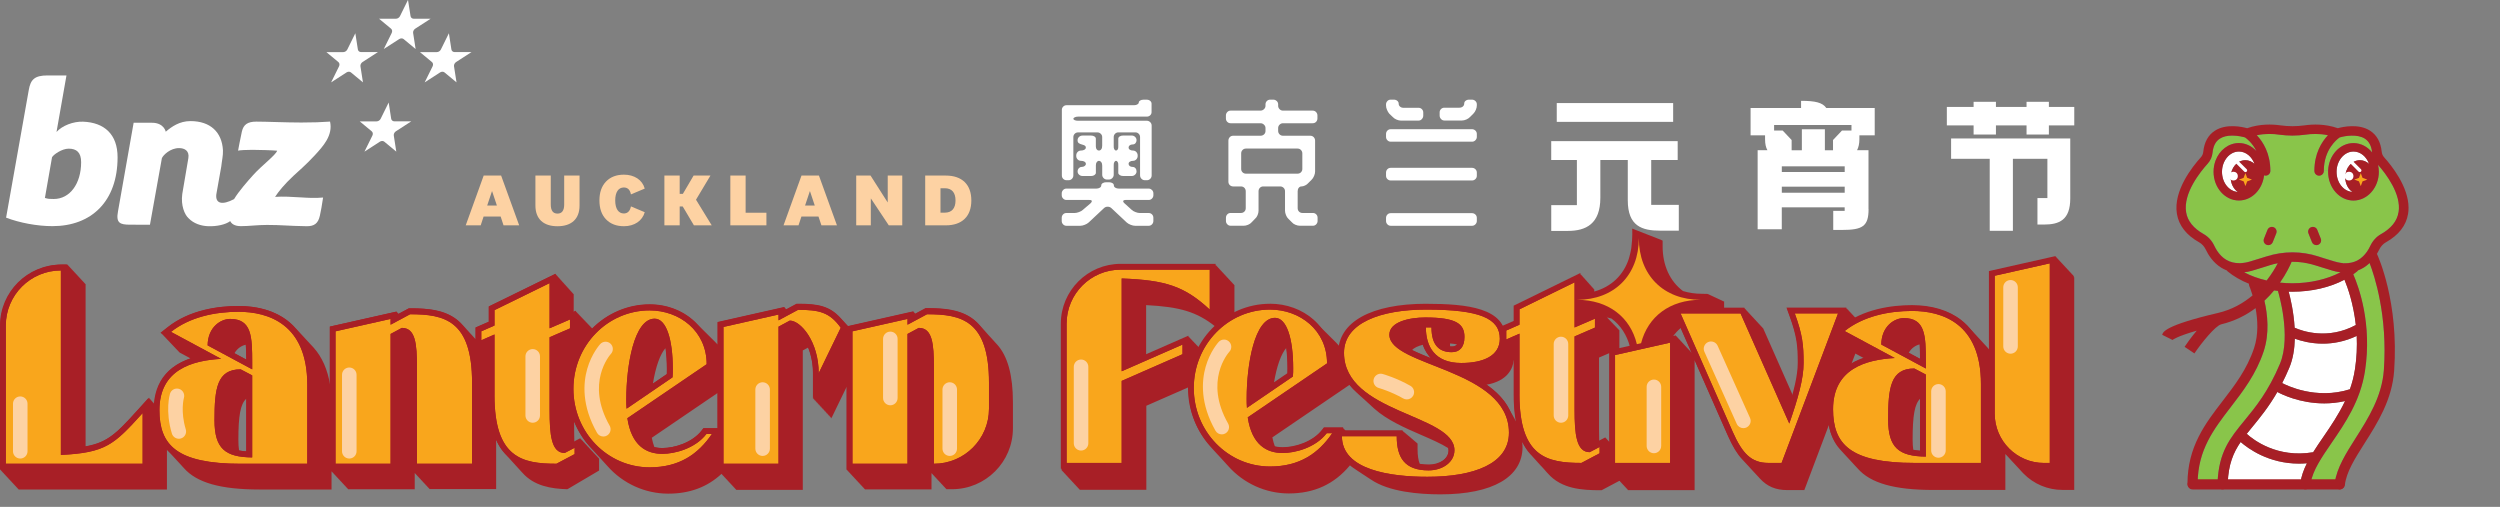 <?xml version="1.0" encoding="UTF-8"?><svg id="Layer_2" xmlns="http://www.w3.org/2000/svg" xmlns:xlink="http://www.w3.org/1999/xlink" viewBox="0 0 804.56 163.13"><rect x="0" y="0" width="804.56" height="163.13" fill="#808080" stroke="none"/><defs><clipPath id="clippath"><rect x="2579.8" y="763.05" width="165.51" height="53.24" fill="none"/></clipPath><clipPath id="clippath-1"><rect x="2579.8" y="763.05" width="165.51" height="53.24" fill="none"/></clipPath><clipPath id="clippath-3"><rect x="2579.8" y="318.07" width="165.51" height="53.24" fill="none"/></clipPath><clipPath id="clippath-4"><rect x="2579.8" y="318.07" width="165.51" height="53.24" fill="none"/></clipPath><clipPath id="clippath-6"><rect x="1412.38" y="-1354.09" width="165.51" height="53.24" fill="none"/></clipPath><clipPath id="clippath-7"><rect x="1412.38" y="-1354.09" width="165.51" height="53.24" fill="none"/></clipPath><clipPath id="clippath-9"><rect x="-462.09" y="-223.01" width="165.51" height="53.24" fill="none"/></clipPath><clipPath id="clippath-10"><rect x="-462.09" y="-223.01" width="165.51" height="53.24" fill="none"/></clipPath><clipPath id="clippath-12"><rect x="1375.87" y="580.65" width="165.51" height="53.24" fill="none"/></clipPath><clipPath id="clippath-13"><rect x="1375.87" y="580.65" width="165.51" height="53.24" fill="none"/></clipPath><clipPath id="clippath-15"><rect x="1375.87" y="-220.51" width="165.51" height="53.24" fill="none"/></clipPath><clipPath id="clippath-16"><rect x="1375.87" y="-220.51" width="165.51" height="53.24" fill="none"/></clipPath><clipPath id="clippath-18"><rect x="2579.8" y="-150.64" width="165.51" height="53.24" fill="none"/></clipPath><clipPath id="clippath-19"><rect x="2579.8" y="-150.64" width="165.51" height="53.24" fill="none"/></clipPath><clipPath id="clippath-21"><rect x="3206.82" y="763.05" width="165.51" height="53.24" fill="none"/></clipPath><clipPath id="clippath-22"><rect x="3206.82" y="763.05" width="165.51" height="53.24" fill="none"/></clipPath><clipPath id="clippath-24"><rect x="3206.82" y="318.07" width="165.51" height="53.24" fill="none"/></clipPath><clipPath id="clippath-25"><rect x="3206.82" y="318.07" width="165.51" height="53.24" fill="none"/></clipPath><clipPath id="clippath-27"><rect x="1977.94" y="-1142.58" width="165.51" height="53.24" fill="none"/></clipPath><clipPath id="clippath-28"><rect x="1977.94" y="-1142.58" width="165.51" height="53.24" fill="none"/></clipPath><clipPath id="clippath-30"><rect x="3206.82" y="-150.64" width="165.51" height="53.24" fill="none"/></clipPath><clipPath id="clippath-31"><rect x="3206.82" y="-150.64" width="165.51" height="53.24" fill="none"/></clipPath><clipPath id="clippath-33"><rect x="1375.87" y="193.16" width="165.51" height="53.24" fill="none"/></clipPath><clipPath id="clippath-34"><rect x="1375.87" y="193.16" width="165.51" height="53.24" fill="none"/></clipPath></defs><path d="m167.06,72.52h-5.01l-.93-2.83h-5.49l-.93,2.83h-4.82l5.78-16.02h5.61l5.81,16.02Zm-8.68-10.99h-.05l-1.54,4.61h3.12l-1.54-4.61Z" fill="#fdd2a3"/><path d="m181.57,65.81v-9.31h4.94v9.64c0,4.32-2.57,6.67-7.1,6.67s-7.1-2.35-7.1-6.67v-9.64h4.94v9.31c0,1.94.72,2.93,2.16,2.93s2.16-.98,2.16-2.93Z" fill="#fdd2a3"/><path d="m195.02,70.58c-1.42-1.49-2.11-3.5-2.11-6.07s.69-4.58,2.11-6.07c1.42-1.49,3.36-2.23,5.78-2.23,3.36,0,5.93,1.7,6.69,4.48l-4.44,1.87c-.26-1.44-1.03-2.23-2.28-2.23-1.75,0-2.78,1.51-2.78,4.17s1.03,4.2,2.78,4.2c1.22,0,2.01-.82,2.28-2.28l4.44,1.87c-.77,2.78-3.33,4.51-6.69,4.51-2.42,0-4.36-.74-5.78-2.23Z" fill="#fdd2a3"/><path d="m223.99,64.27l5.06,8.25h-5.73l-3.6-6.07h-.98v6.07h-4.92v-16.02h4.92v5.88h1.03l3.45-5.88h5.42l-4.65,7.77Z" fill="#fdd2a3"/><path d="m235.04,72.52v-16.02h4.92v11.97h6.69v4.05h-11.61Z" fill="#fdd2a3"/><path d="m269.36,72.52h-5.01l-.94-2.83h-5.49l-.94,2.83h-4.82l5.78-16.02h5.61l5.8,16.02Zm-8.68-10.99h-.05l-1.54,4.61h3.12l-1.54-4.61Z" fill="#fdd2a3"/><path d="m285.64,65.11h.05v-8.61h4.68v16.02h-4.34l-5.73-8.61h-.05v8.61h-4.7v-16.02h4.61l5.49,8.61Z" fill="#fdd2a3"/><path d="m297.75,72.52v-16.02h6.62c5.21,0,8.23,2.85,8.23,8.01s-3.02,8.01-8.23,8.01h-6.62Zm4.92-11.95v7.87h1.39c2.23,0,3.45-1.37,3.45-3.93s-1.22-3.93-3.45-3.93h-1.39Z" fill="#fdd2a3"/><path d="m18.16,42.5c1.83-2.07,5.46-3.46,8.57-3.34,6.83.26,11.11,4.04,11.11,11.45,0,14.19-8.42,22.17-20.96,22.17-4.91,0-10.54-1.06-14.92-2.73l7.3-41.09c.57-3.36,1.89-4.68,6.01-4.68,2.53,0,4.83,0,6.12,0l-3.21,18.22Zm-3.7,21.21c1.12.32,1.4.33,2.85.33,5.19,0,8.8-4.94,8.8-11.84,0-3.17-1.48-4.36-4.01-4.36-2.22,0-4.97,1.97-5.36,2.79l-2.29,13.09Z" fill="#fff"/><path d="m74.09,71.15c.37.8,1.33,1.65,3.5,1.63,2.49,0,5.29-.39,8.35-.39,4.79,0,6.47.31,12.7.41,2.45.04,3.75-.84,4.31-3.42.33-1.52.67-3.29,1.03-5.81-2.52.24-4.98.09-7.04-.04-2.9-.18-5.99-.36-8.41-.17,1.1-1.71,2.92-3.97,5.96-6.82,1.44-1.35,4.02-3.52,6.77-6.51,2.75-2.99,5.94-6.46,4.96-10.9-3.05.2-5.2.3-9.24.3-4.96,0-11.16-.29-14.46-.29-2.82,0-4.16.93-4.68,3.2-.45,1.94-1.22,6.14-1.22,6.14.49-.14,2.7-.27,4.58-.26,1.88,0,6.92.14,8,.28-.46,1.42-4.93,4.73-7.72,7.83-1.75,1.94-4.67,5.26-6.15,7.75-3.87,2.05-6.07,1.43-5.71-1.55l1.59-8.95c.17-1.72.63-3.58.54-5.23-.32-5.82-4.05-9.38-10.46-9.38-3.5,0-6.04,1.78-7.95,3.42,0,0-.49-2.7-4.1-2.88.02,0-6.23-.02-6.23-.02l-5.04,28.55c-.7,3.74.62,4.27,3.94,4.27.03,0,6.35.01,6.35.01l3.84-21.43c.47-1.03,2.71-3.23,5.52-3.23,1.81,0,3.38.88,3,3.22-.12.73-1.96,11.54-1.96,11.54-.51,3.71.76,6.67,2.01,7.8,1.65,1.72,3.99,2.49,6.34,2.58,2.71.1,5.63-.52,7.09-1.65Z" fill="#fff"/><path d="m131.31,0q.81,5.18.81,5.18c.08.5.5.84,1.01.85h5.45q-4.95,3.2-4.95,3.2c-.47.31-.75.88-.68,1.36,0,.01.81,5.19.81,5.19h0q-3.86-3.2-3.86-3.2c-.37-.31-.97-.3-1.43,0-.01,0-4.96,3.2-4.96,3.2q2.56-5.18,2.56-5.18c.24-.5.15-1.06-.21-1.36,0,0-3.87-3.21-3.87-3.21h0c5.44,0,5.44,0,5.44,0,.52,0,1.06-.35,1.3-.84,0-.01,2.56-5.19,2.56-5.19Z" fill="#fff"/><path d="m114.36,10.73q.81,5.18.81,5.18c.08.5.5.84,1.01.85h5.45q-4.95,3.2-4.95,3.2c-.47.31-.75.88-.68,1.36,0,0,.81,5.19.81,5.19h0q-3.86-3.2-3.86-3.2c-.37-.31-.97-.3-1.43,0,0,0-4.96,3.21-4.96,3.21q2.56-5.18,2.56-5.18c.25-.5.15-1.06-.21-1.36,0,0-3.87-3.21-3.87-3.21h0c5.44,0,5.44,0,5.44,0,.52,0,1.06-.35,1.3-.84,0-.01,2.56-5.19,2.56-5.19Z" fill="#fff"/><path d="m144.47,10.73q.8,5.18.8,5.18c.08.5.5.84,1.01.85h5.46q-4.95,3.2-4.95,3.2c-.47.31-.75.88-.68,1.36,0,0,.81,5.19.81,5.19h0q-3.86-3.2-3.86-3.2c-.37-.31-.97-.3-1.43,0,0,0-4.96,3.21-4.96,3.21q2.56-5.18,2.56-5.18c.25-.5.15-1.06-.21-1.36,0,0-3.87-3.21-3.87-3.21h0c5.44,0,5.44,0,5.44,0,.52,0,1.06-.35,1.3-.84,0-.01,2.56-5.19,2.56-5.19Z" fill="#fff"/><path d="m125.09,33.02q.8,5.18.8,5.18c.08.5.5.84,1.01.85h5.46q-4.95,3.2-4.95,3.2c-.47.31-.75.88-.68,1.36,0,0,.81,5.19.81,5.19h0q-3.86-3.2-3.86-3.2c-.37-.31-.97-.3-1.43,0,0,0-4.96,3.21-4.96,3.21q2.56-5.18,2.56-5.18c.25-.5.15-1.06-.21-1.36,0,0-3.87-3.21-3.87-3.21h0c5.44,0,5.44,0,5.44,0,.52,0,1.06-.35,1.3-.84,0-.01,2.56-5.19,2.56-5.19Z" fill="#fff"/><path d="m367.34,57.52c-.3-.31-.44-.69-.44-1.13v-12.29c0-.41-.15-.77-.44-1.06-.3-.29-.65-.44-1.06-.44h-5.48c-.41,0-.77.15-1.06.44s-.44.65-.44,1.06v2.79c-.03.5.03.88.18,1.15.15.27.34.4.58.4.21,0,.38-.12.53-.35s.21-.56.18-.97v-2.48c0-.29.15-.54.44-.73.29-.19.66-.29,1.11-.29h2.79c.41,0,.77.15,1.08.44.31.3.46.65.46,1.06,0,.38-.12.71-.35.97-.24.27-.55.4-.93.4s-.69.1-.93.29c-.24.19-.35.42-.35.69,0,.3.13.53.4.71.27.18.6.27,1.02.27s.77.16,1.06.46c.29.31.44.69.44,1.13v.13c0,.44-.15.82-.44,1.13-.3.31-.65.46-1.06.46s-.75.09-1.02.27c-.27.18-.4.41-.4.71,0,.27.12.49.35.69.24.19.55.29.93.29s.69.14.93.42c.24.28.35.63.35,1.04,0,.38-.16.72-.46,1.02-.31.3-.67.44-1.08.44h-2.79c-.44,0-.81-.1-1.11-.31-.3-.21-.44-.44-.44-.71v-2.43c.03-.44-.03-.79-.18-1.04-.15-.25-.32-.38-.53-.38-.24,0-.43.14-.58.42-.15.28-.21.66-.18,1.13v2.92c0,.41-.16.77-.46,1.08-.31.31-.67.46-1.08.46h-.66c-.41,0-.77-.16-1.06-.46-.3-.31-.44-.67-.44-1.08v-2.92c0-.47-.1-.85-.31-1.13-.21-.28-.46-.42-.75-.42-.27,0-.49.13-.69.38-.19.25-.29.6-.29,1.04v2.43c0,.27-.15.5-.44.71-.3.21-.65.31-1.06.31h-2.79c-.44,0-.82-.15-1.13-.44-.31-.29-.46-.63-.46-1.02,0-.41.13-.76.4-1.04.27-.28.57-.42.93-.42s.66-.1.93-.29.4-.42.4-.69c0-.29-.15-.53-.44-.71-.3-.18-.66-.27-1.11-.27s-.81-.15-1.11-.46c-.3-.31-.44-.69-.44-1.13v-.13c0-.44.15-.82.44-1.13.29-.31.66-.46,1.11-.46.41,0,.77-.09,1.08-.27.31-.18.46-.41.46-.71,0-.27-.1-.46-.31-.6-.21-.13-.49-.24-.84-.33-.47-.12-.84-.27-1.11-.46-.27-.19-.4-.51-.4-.95,0-.41.16-.77.46-1.06.31-.29.69-.44,1.13-.44h2.79c.41,0,.77.1,1.06.29.29.19.44.44.44.73v2.48c0,.41.1.74.29.97.19.24.42.35.69.35.29,0,.55-.13.75-.4.21-.27.31-.65.31-1.15v-2.79c0-.41-.15-.77-.46-1.06-.31-.29-.67-.44-1.08-.44h-6.24c-.41,0-.77.15-1.06.44s-.44.65-.44,1.06v12.34c0,.44-.16.81-.46,1.11-.31.3-.67.44-1.08.44h-.66c-.41,0-.77-.15-1.06-.44-.3-.29-.44-.66-.44-1.11v-21.09c0-.41.15-.77.44-1.06s.65-.44,1.06-.44h21.76c.41,0,.77-.09,1.06-.27.3-.18.44-.38.44-.62s.15-.44.44-.62c.3-.18.65-.27,1.06-.27h1.06c.44,0,.81.13,1.11.38.29.25.44.55.44.91v2.74c0,.38-.15.72-.44,1-.3.28-.66.42-1.11.42h-22.11c-.41,0-.77.07-1.06.22-.3.15-.44.3-.44.44,0,.21.15.37.44.49.29.12.65.18,1.06.18h22.15c.41,0,.77.16,1.08.46.31.31.46.67.46,1.08v16.05c0,.44-.16.81-.46,1.11-.31.3-.67.44-1.08.44h-.62c-.44,0-.81-.15-1.11-.46Zm3.41,3.63c.29.31.44.67.44,1.08v.58c0,.41-.15.77-.44,1.08-.3.31-.65.46-1.06.46h-7.43c-.24,0-.43.04-.58.11-.15.07-.22.19-.22.33,0,.18.13.38.4.62l2.3,2.08c.29.3.71.55,1.24.75.53.21,1,.31,1.41.31h2.87c.41,0,.77.15,1.06.44s.44.66.44,1.11v1.02c0,.41-.15.77-.44,1.08-.3.31-.65.46-1.06.46h-4.38c-.41,0-.88-.1-1.42-.31-.53-.21-.96-.46-1.28-.75l-4.95-4.64c-.33-.29-.72-.44-1.19-.44-.44,0-.83.15-1.15.44l-4.95,4.64c-.32.29-.75.55-1.28.75-.53.21-1,.31-1.42.31h-4.47c-.41,0-.77-.15-1.06-.46-.3-.31-.44-.67-.44-1.08v-1.02c0-.44.15-.81.44-1.11.29-.3.65-.44,1.06-.44h2.61c.41,0,.88-.1,1.42-.29.53-.19.96-.44,1.28-.73l2.48-2.12c.27-.27.4-.49.4-.66,0-.27-.27-.4-.8-.4h-7.39c-.41,0-.77-.16-1.06-.46-.3-.31-.44-.67-.44-1.08v-.58c0-.41.15-.77.44-1.08.29-.31.65-.46,1.06-.46h9.68c.41,0,.77-.1,1.08-.29s.46-.44.46-.73.16-.54.46-.73c.31-.19.67-.29,1.08-.29h.97c.44,0,.81.1,1.11.29.29.19.44.44.44.73s.16.54.46.73.69.29,1.13.29h9.6c.41,0,.77.15,1.06.46Z" fill="#fff"/><path d="m410.88,32.51c.31.3.46.65.46,1.06v.49c0,.41.16.77.46,1.08.31.31.67.46,1.08.46h9.55c.44,0,.81.15,1.11.46.29.31.44.67.44,1.08v.97c0,.44-.15.81-.44,1.11s-.66.44-1.11.44h-9.55c-.41,0-.77.16-1.08.46-.31.31-.46.67-.46,1.08v.93c0,.44.16.81.46,1.11.31.3.67.44,1.08.44h8.8c.44,0,.81.16,1.11.46.29.31.44.69.44,1.13v9.9c0,.44-.1.91-.31,1.42-.21.5-.47.91-.8,1.24l-1.06,1.06c-.27.33-.62.59-1.06.8-.44.21-.84.31-1.19.31-.32,0-.6.15-.84.44-.24.3-.35.66-.35,1.11v5.44c0,.44.15.81.44,1.11.29.29.66.44,1.11.44h3.36c.41,0,.77.15,1.06.44s.44.66.44,1.11v1.02c0,.41-.15.77-.44,1.08-.3.31-.65.46-1.06.46h-4.2c-.44,0-.91-.1-1.42-.31-.5-.21-.88-.47-1.15-.8l-1.15-1.15c-.3-.27-.55-.66-.75-1.17-.21-.52-.31-.98-.31-1.39v-6.28c0-.44-.15-.81-.46-1.11-.31-.29-.67-.44-1.08-.44h-5.48c-.41,0-.77.15-1.06.44s-.44.66-.44,1.11v6.28c0,.44-.1.91-.31,1.41-.21.5-.47.88-.8,1.15l-1.11,1.15c-.27.32-.65.59-1.15.8-.5.21-.97.31-1.42.31h-4.2c-.41,0-.77-.15-1.06-.46-.3-.31-.44-.67-.44-1.08v-1.02c0-.44.15-.81.44-1.11.29-.3.65-.44,1.06-.44h3.32c.44,0,.81-.15,1.11-.44.29-.29.44-.66.44-1.11v-5.44c0-.44-.15-.81-.44-1.11-.3-.29-.66-.44-1.11-.44h-2.48c-.44,0-.81-.15-1.11-.44-.3-.29-.44-.66-.44-1.11v-13.18c0-.44.15-.82.44-1.13.29-.31.66-.46,1.11-.46h8.8c.44,0,.82-.15,1.13-.44.31-.29.46-.66.46-1.11v-.93c0-.41-.16-.77-.49-1.08-.33-.31-.69-.46-1.11-.46h-9.64c-.41,0-.77-.15-1.06-.44-.3-.29-.44-.66-.44-1.11v-.97c0-.41.15-.77.44-1.08.29-.31.65-.46,1.06-.46h9.64c.41,0,.78-.16,1.11-.46.32-.31.49-.67.49-1.08v-.49c0-.41.15-.77.44-1.06s.65-.44,1.06-.44h1.02c.41,0,.77.15,1.08.44Zm7.8,15.76c-.3-.31-.66-.46-1.11-.46h-16.58c-.44,0-.81.15-1.11.46-.3.31-.44.67-.44,1.08v5.04c0,.41.15.77.44,1.06s.66.44,1.11.44h16.58c.44,0,.81-.15,1.11-.44.29-.3.44-.65.44-1.06v-5.04c0-.41-.15-.77-.44-1.08Z" fill="#fff"/><path d="m446.5,32.51c.29-.29.65-.44,1.06-.44h1.02c.44,0,.81.13,1.11.38.29.25.44.55.44.91,0,.38.15.7.44.95.29.25.65.38,1.06.38h4.91c.41,0,.77.15,1.06.44.29.3.44.65.44,1.06v1.02c0,.41-.15.78-.44,1.11-.3.32-.65.49-1.06.49h-5.7c-.44,0-.91-.11-1.42-.33-.5-.22-.9-.49-1.19-.82l-1.11-1.06c-.3-.35-.55-.77-.75-1.26-.21-.49-.31-.95-.31-1.39v-.35c0-.41.15-.77.44-1.06Zm0,9.51c.29-.29.65-.44,1.06-.44h26.18c.41,0,.77.15,1.08.44.31.3.46.66.46,1.11v.93c0,.41-.16.77-.46,1.08s-.67.46-1.08.46h-26.18c-.41,0-.77-.16-1.06-.46-.3-.31-.44-.67-.44-1.08v-.93c0-.44.15-.81.44-1.11Zm0,12.43c.29-.29.65-.44,1.06-.44h26.18c.41,0,.77.15,1.08.44.31.3.46.66.46,1.11v1.02c0,.41-.16.77-.46,1.06-.31.3-.67.44-1.08.44h-26.18c-.41,0-.77-.15-1.06-.44-.3-.29-.44-.65-.44-1.06v-1.02c0-.44.15-.81.44-1.11Zm0,14.59c.29-.3.65-.44,1.06-.44h26.18c.41,0,.77.15,1.08.44.31.29.46.66.46,1.11v.97c0,.41-.16.77-.46,1.08-.31.31-.67.46-1.08.46h-26.18c-.41,0-.77-.15-1.06-.46-.3-.31-.44-.67-.44-1.08v-.97c0-.44.15-.81.44-1.11Zm25.16-36.59c.29-.25.66-.38,1.11-.38h.97c.41,0,.77.15,1.08.44.31.3.46.65.46,1.06v.35c0,.44-.1.91-.31,1.41-.21.5-.47.91-.8,1.24l-1.06,1.06c-.3.33-.69.6-1.19.82-.5.22-.97.33-1.41.33h-5.7c-.41,0-.77-.16-1.06-.49-.3-.32-.44-.69-.44-1.11v-1.02c0-.41.15-.77.44-1.06s.65-.44,1.06-.44h4.86c.44,0,.81-.13,1.11-.38.29-.25.44-.57.44-.95,0-.35.15-.66.44-.91Z" fill="#fff"/><path d="m507.48,66.02v-14.52h-8.26v-6.08h40.7v6.08h-8.52v14.43h8.88v8.3h-5.99c-5.82,0-10.43-1.42-10.43-9.77v-12.96h-8.83v12.16c0,8.39-4.62,10.65-10.43,10.65h-5.37v-8.3h8.26Zm30.98-32.85v6.04h-37.46v-6.04h37.46Z" fill="#fff"/><path d="m601.35,67.3c0,5.55-1.95,6.7-8.57,6.7h-2.8v-6.13h3.68v-1.15h-20.24v7.06h-7.77v-25.44h3.15c-.49-.84-.76-2-.76-3.55v-1.24h-4.66v-8.79h16.25v-2.31c4.48,0,6.92.53,8.12,2.31h15.58v8.79h-4.93v1.24c0,1.46-.27,2.62-.75,3.55h3.68v18.95Zm-5.5-25.3v-1.78h-24.9v1.78h2.75l2.89,3.06v3.29h3.29v-6.75h7.41v6.75h2.62v-3.29l2.89-3.06h3.06Zm-22.42,13.36h20.24v-1.82h-20.24v1.82Zm0,6.66h20.24v-1.95h-20.24v1.95Z" fill="#fff"/><path d="m659.38,32.77v1.64h8.17v5.95h-8.17v2.93h-7.19v-2.93h-9.85v2.93h-7.19v-2.93h-8.61v-5.95h8.61v-1.64h7.19v1.64h9.85v-1.64h7.19Zm6.88,31.07c0,6.97-3.51,8.43-8.52,8.43h-2.04v-8.52h3.2v-12.65h-11.1v23.17h-7.46v-23.17h-12.43v-6.53h38.35v19.27Z" fill="#fff"/><path d="m192.8,151.43v-.04h0v-3.89l-.13.07v-.21l-.13.07v-.21l-.13.07v-.22l-.13.07v-.2l-.13.07v-.22l-.13.07v-.21l-.13.07v-.21l-.13.07v-.21l-.13.07v-.21l-.13.07v-.21l-.13.07v-.2l-.13.07v-.21l-.13.07v-.21l-.13.07v-.21l-.13.07v-.22l-.13.07v-.2l-.13.07v-.22l-.13.07v-.2l-.13.07v-.21l-.13.07v-.2l-.13.07v-.21l-.13.07v-.22l-.13.07v-.21l-.13.07v-.22l-.13.07v-.2l-.13.07v-.21l-.13.07v-.21l-.13.07v-.2l-.13.07v-.22l-.13.07v-.21l-.13.07v-.21l-.13.07v-.22l-.13.07v-.21l-.13.07v-.21l-.13.07v-.21l-.13.07v-.21l-.13.07v-.21l-.13.07v-.21l-.13.07v-.22l-.13.07v-.2l-.13.07v-.22l-.13.07v-.2l-.13.07v-.21l-.13.07v-.2l-.13.07v-.21l-2.14,1.13c-.04-1.07-.06-2.29-.06-3.72v-3.04c1.18,2.98,2.87,5.74,5.04,8.16.03.03.06.07.1.1.06.07.1.11.13.15.06.06.09.1.13.14.05.06.09.1.13.14l.13.14.03.04.09.1.03.03s.07.07.1.11l.13.14.13.14.03.03.1.11.03.04s.06.07.1.11l.13.14.03.04s.06.06.09.1l.13.14.03.04.1.11.03.04.09.1c.06.07.1.11.13.15l.03.03s.06.07.1.11c.05.06.09.1.13.14.06.06.09.1.13.14l.03.04s.06.06.1.1c.06.06.09.1.13.14.05.06.09.1.13.14l.03.04.1.1.03.03s.06.07.1.11c.06.06.09.1.13.14l.13.14.03.04.09.1.04.04s.06.07.1.11c.06.06.09.1.13.14l.03.04s.06.06.09.1l.13.14.03.04s.06.06.1.11c.06.06.09.1.13.14l.03.03.09.1.04.04.09.1.03.04s.06.07.1.11c.06.06.09.1.13.14l.14.15.03.04s.05.06.09.1c.06.07.1.11.14.15.06.06.09.1.13.14l.03.03s.06.06.09.1c.06.06.09.1.13.14l.03.04c4.98,5.64,12.11,8.88,19.56,8.88,6.9,0,12.55-2.09,17.17-6.38h.02v.14h.13v.14h.13v.14h.13v.14h.13v.14h.13v.14h.13v.14h.13v.14h.13v.14h.13v.14h.13v.14h.13v.14h.13v.14h.13v.14h.13v.14h.13v.14h.13v.14h.13v.14h.13v.14h.13v.14h.13v.14h.13v.14h.13v.14h.13v.14h.13v.14h.13v.14h.13v.14h.13v.14h.13v.14h.13v.14h.13v.14h.13v.14h.13v.14h.13v.14h.13v.14h.13v.14h.13v.14h21.46v-44.87l1.73-.93c1.05,2.56,1.6,5.45,1.6,8.43v8.14l.13-.27v.41l.13-.27v.41l.13-.27v.41l.13-.27v.41l.13-.27v.41l.13-.27v.4l.13-.27v.42l.13-.27v.41l.13-.27v.41l.13-.27v.41l.13-.27v.41l.13-.27v.41l.13-.27v.41l.13-.27v.41l.13-.27v.4l.13-.27v.42l.13-.27v.41l.13-.27v.41l.13-.27v.41l.13-.27v.41l.13-.27v.43l.13-.27v.39l.13-.27v.41l.13-.27v.41l.13-.27v.41l.13-.27v.41l.13-.27v.41l.13-.27v.41l.13-.27v.41l.13-.27v.41l.13-.27v.42l.13-.27v.41l.13-.27v.41l.13-.27v.41l.13-.27v.41l.13-.27v.41l.13-.27v.41l.13-.27v.41l.13-.27v.4l.13-.27v.42l.13-.27v.41l.13-.27v.41l.13-.27v.41l.13-.27v.41l.13-.27v.41l3.55-7.33,1.43-2.95v26.8h.13v.14h.13v.14h.13v.14h.13v.14h.13v.14h.13v.14h.13v.14h.13v.14h.13v.14h.13v.14h.13v.14h.13v.14h.13v.14h.13v.14h.13v.14h.13v.14h.13v.14h.13v.14h.13v.14h.13v.14h.13v.14h.13v.14h.13v.14h.13v.14h.13v.14h.13v.14h.13v.14h.13v.14h.13v.14h.13v.14h.13v.14h.13v.14h.13v.14h.13v.14h.13v.14h.13v.14h.13v.14h.13v.14h.13v.14h.13v.14h.13v.14h.13v.14h.13v.14h.13v.14h.13v.14h21.46v-5.23h.08v.14h.13v.14h.13v.14h.13v.14h.13v.14h.13v.14h.13v.14h.13v.14h.13v.14h.13v.14h.13v.14h.13v.14h.13v.14h.13v.14h.13v.14h.13v.14h.13v.14h.13v.14h.13v.14h.13v.14h.13v.14h.13v.14h.13v.14h.13v.14h.13v.14h.13v.14h.13v.14h.13v.14h.13v.14h.13v.14h.13v.14h.13v.14h.13v.14h.13v.14h.13v.14h.13v.14h.13v.14h1.87c10.8,0,19.59-8.79,19.59-19.59v-8.33c0-8.78-1.67-14.89-5.12-18.69-.02-.02-.06-.06-.1-.1l-.03-.03s-.06-.06-.1-.11l-.03-.04s-.06-.07-.1-.11c-.05-.06-.09-.1-.13-.14l-.04-.04s-.05-.06-.09-.1c-.05-.06-.09-.1-.13-.14l-.03-.04s-.06-.06-.09-.1c-.05-.06-.09-.1-.13-.14l-.03-.04s-.06-.07-.1-.11l-.03-.03s-.05-.06-.09-.1c-.06-.06-.1-.1-.14-.15l-.03-.04s-.06-.06-.1-.11c-.05-.05-.09-.1-.13-.14l-.03-.04s-.06-.06-.1-.11l-.03-.03s-.06-.06-.1-.11l-.13-.14-.04-.04s-.06-.06-.1-.1c-.06-.07-.1-.11-.14-.15l-.03-.04s-.06-.06-.1-.11c-.04-.05-.09-.09-.13-.14-.05-.05-.09-.09-.13-.14l-.03-.04s-.06-.06-.1-.1l-.03-.04s-.06-.07-.1-.11l-.03-.04s-.06-.06-.1-.11l-.03-.04s-.05-.06-.09-.1l-.03-.04s-.06-.06-.1-.1l-.03-.04s-.06-.06-.1-.11l-.03-.03s-.06-.06-.1-.11l-.03-.04-.09-.1-.03-.04s-.06-.07-.1-.11l-.03-.04s-.05-.06-.09-.1c-.06-.06-.1-.1-.13-.15l-.03-.04s-.06-.06-.1-.1l-.03-.03s-.06-.07-.1-.11l-.03-.04s-.06-.06-.1-.11l-.03-.03s-.05-.06-.09-.1c-.06-.06-.09-.1-.13-.14l-.04-.04s-.06-.06-.09-.1l-.03-.04s-.06-.06-.09-.1l-.03-.03s-.06-.07-.1-.11l-.03-.04s-.06-.07-.1-.11l-.03-.04s-.05-.06-.09-.1l-.03-.03s-.06-.06-.1-.11l-.03-.04s-.06-.07-.1-.11c-4.4-5-11-5.42-16.85-5.42h-.47l-.41.22-2.89,1.55v-.02l-.13.03v-.17l-.13.03v-.17l-.13.03v-.17l-.13.03v-.17l-.13.03v-.17l-2.28.51-17.72,3.99-1.01.23-.03-.03-.04-.04-.08-.09-.04-.04-.09-.1-.04-.05-.09-.09-.04-.04-.1-.1-.04-.04-.1-.11-.03-.04-.08-.09-.04-.04-.09-.1-.04-.04-.09-.1-.04-.04-.09-.1-.04-.04-.1-.1-.04-.04-.09-.1-.04-.04-.1-.11-.04-.04-.08-.09-.04-.04-.1-.11-.04-.04-.09-.1-.04-.04-.09-.1-.04-.04-.09-.1-.04-.04c-3.58-4.01-7.31-4.72-13.8-4.72h-.47l-.41.22-2.89,1.55v-.02l-.13.03v-.17l-.13.03v-.17l-.13.03v-.17l-.13.03v-.17l-.13.03v-.17l-2.28.51-17.72,3.99-1.46.33v7.27c-.26-.29-.53-.58-.81-.86l-.08-.08-.05-.05-.11-.11-.03-.03-.09-.09-.04-.04-.08-.08-.05-.05-.09-.09-.04-.04-.09-.09-.04-.04-.09-.09-.04-.04-.1-.09-.04-.04-.09-.09-.04-.04-.1-.1-.04-.04-.09-.09-.03-.03-.1-.1-.04-.04s-.05-.05-.09-.09l-.04-.04-.09-.09-.04-.03s-.06-.06-.1-.1c-.05-.05-.09-.09-.13-.13-.05-.05-.09-.09-.13-.13-.05-.05-.09-.09-.13-.13-.06-.06-.09-.09-.13-.13-.05-.05-.09-.09-.13-.13-.05-.05-.09-.09-.13-.13-.05-.05-.09-.09-.13-.13-.06-.06-.1-.1-.14-.13-.05-.05-.09-.09-.13-.13-.04-.05-.09-.09-.13-.13-.05-.05-.09-.09-.13-.13-.05-.05-.09-.09-.13-.13-.04-.05-.09-.09-.13-.13-.04-.05-.09-.09-.13-.13-.04-.04-.09-.09-.13-.13-.04-.04-.08-.08-.13-.13-.04-.05-.09-.09-.13-.13-.04-.04-.09-.09-.13-.13-.03-.03-.08-.08-.13-.13-.03-.04-.08-.08-.13-.13-.04-.04-.09-.09-.13-.13-.04-.04-.09-.09-.13-.13-.04-.04-.09-.09-.13-.13-.04-.04-.08-.08-.13-.13-.04-.04-.08-.08-.13-.13-.04-.04-.09-.09-.13-.13-.04-.04-.08-.08-.13-.13-.03-.03-.08-.08-.13-.13-.03-.03-.08-.08-.13-.13-3.76-4.06-9.36-6.41-15.34-6.41-6.95,0-13.61,2.85-18.51,7.77l-.06.02v-.19l-.13.06v-.2l-.13.06v-.2l-.13.06v-.19l-.13.06v-.2l-.13.06v-.19l-.13.06v-.2l-.13.06v-.2l-.13.06v-.19l-.13.06v-.2l-.13.06v-.19l-.13.06v-.2l-.13.06v-.2l-.13.06v-.19l-.13.06v-.2l-.13.06v-.19l-.13.06v-.2l-.13.06v-.2l-.13.06v-.19l-.13.06v-.2l-.13.06v-.19l-.13.06v-.2l-.13.06v-.19l-.13.06v-.2l-.13.06v-.19l-.13.06v-.2l-.13.06v-.2l-.13.06v-.19l-.13.06v-.2l-.13.06v-.19l-.13.06v-.2l-.13.06v-.2l-.13.06v-.19l-.13.06v-.2l-.13.06v-.19l-.13.06v-.2l-.13.06v-.2l-.13.06v-.19l-.13.06v-.2l-.13.06v-.19l-.13.06v-.2l-.69.3v-5.79l-.13.06v-.21l-.13.06v-.2l-.13.06v-.21l-.13.06v-.21l-.13.06v-.2l-.13.06v-.21l-.13.06v-.2l-.13.06v-.2l-.13.06v-.21l-.13.06v-.2l-.13.06v-.21l-.13.06v-.2l-.13.06v-.21l-.13.06v-.2l-.13.06v-.2l-.13.06v-.21l-.13.06v-.2l-.13.06v-.21l-.13.06v-.2l-.13.06v-.21l-.13.06v-.2l-.13.06v-.2l-.13.06v-.21l-.13.06v-.2l-.13.06v-.21l-.13.06v-.2l-.13.06v-.2l-.13.06v-.21l-.13.06v-.2l-.13.06v-.21l-.13.06v-.2l-.13.06v-.21l-.13.06v-.21l-.13.06v-.2l-.13.06v-.21l-.13.06v-.2l-.13.06v-.21l-.13.06v-.2l-.13.06v-.21l-.13.06v-.2l-.13.06v-.21l-.13.06v-.21l-.13.06v-.2l-.13.06v-.21l-.13.06v-.2l-2.69,1.32-17.72,8.68-1.05.51v4.91l-3.13,1.37-1.12.49v3.82s-.01-.01-.01-.02l-.03-.03s-.07-.07-.11-.12l-.03-.04s-.05-.06-.1-.1l-.03-.04s-.05-.06-.09-.1c-.05-.06-.09-.1-.13-.14l-.03-.04s-.06-.07-.1-.11l-.03-.04s-.05-.06-.1-.1l-.03-.04s-.06-.06-.1-.1l-.04-.04s-.06-.06-.09-.1l-.03-.04s-.06-.06-.09-.1l-.03-.04s-.06-.06-.1-.1l-.03-.04s-.06-.06-.1-.11l-.13-.14-.04-.04s-.06-.06-.1-.1l-.03-.03s-.06-.07-.1-.11l-.03-.03s-.06-.07-.1-.11l-.03-.04s-.06-.07-.1-.11l-.03-.04s-.05-.06-.09-.1l-.03-.03s-.06-.06-.1-.11l-.03-.04s-.05-.06-.09-.1l-.03-.04s-.06-.06-.1-.1l-.04-.04s-.06-.06-.1-.1l-.03-.03s-.06-.07-.1-.11l-.03-.04s-.06-.06-.1-.11c-.05-.06-.09-.1-.13-.14l-.03-.04s-.05-.06-.09-.1c-.05-.06-.09-.1-.13-.15l-.03-.03s-.06-.06-.1-.11c-.05-.06-.09-.1-.13-.14l-.03-.04s-.06-.06-.1-.1c-.05-.06-.09-.1-.13-.14l-.03-.03s-.06-.07-.1-.11l-.03-.04s-.05-.06-.09-.1l-.03-.03c-4.37-4.97-10.97-5.39-16.82-5.39h-.47l-.41.22-2.89,1.55v-.02l-.13.03v-.17l-.13.03v-.17l-.13.03v-.17l-.13.03v-.17l-.13.03v-.17l-2.28.51-17.72,3.99-1.46.33v18.66c-.8-4.84-2.55-8.83-5.27-11.88-.03-.03-.07-.07-.11-.12-.05-.05-.09-.1-.13-.14-.05-.05-.09-.1-.13-.14-.05-.05-.09-.1-.13-.14-.05-.05-.09-.1-.13-.14-.05-.06-.09-.1-.13-.14-.05-.05-.09-.1-.13-.14-.04-.05-.08-.09-.13-.14-.05-.06-.09-.1-.13-.14-.05-.05-.09-.1-.14-.15-.04-.05-.09-.09-.13-.14-.05-.05-.09-.1-.13-.14-.05-.05-.09-.1-.13-.14-.05-.05-.09-.1-.13-.14-.05-.05-.09-.1-.13-.14-.05-.06-.09-.1-.13-.14-.05-.06-.09-.1-.13-.14-.05-.06-.09-.1-.13-.14-.05-.05-.09-.1-.13-.14-.05-.06-.09-.1-.13-.14-.05-.06-.09-.1-.13-.14-.05-.05-.09-.1-.13-.15-.04-.05-.08-.09-.13-.14-.05-.05-.09-.1-.13-.14-.05-.05-.09-.1-.13-.14-.05-.05-.09-.1-.13-.14-.05-.05-.09-.1-.13-.14-.05-.06-.09-.1-.13-.14-.05-.05-.09-.1-.13-.14-.05-.05-.09-.1-.13-.14-.05-.05-.09-.1-.13-.14-.05-.05-.09-.1-.13-.14-.05-.05-.09-.1-.13-.14-.05-.05-.09-.1-.13-.14-.05-.05-.09-.1-.13-.14-.05-.05-.09-.1-.13-.14-.05-.05-.09-.1-.13-.14-.05-.06-.09-.1-.13-.14-.04-.05-.09-.1-.13-.14-.04-.05-.08-.09-.13-.14-.05-.05-.09-.1-.13-.14-.05-.05-.09-.1-.13-.14-.05-.05-.09-.1-.13-.14-.05-.05-.09-.1-.13-.14-5.21-5.99-12.88-7.25-18.39-7.25-6.48,0-15.72,1.19-22.87,6.87l-2.22,1.76.16.09-.06.04.22.12-.05.04.15.08-.05.04.19.1-.05.04.22.12-.05.04.15.08-.06.04.22.12-.05.04.14.07-.05.04.18.1-.05.04.22.12-.05.04.15.08-.06.04.23.12-.05.04.15.08-.05.04.18.1-.05.04.18.1-.05.04.17.09-.05.04.22.12-.05.04.16.09-.05.04.21.11-.05.04.16.09-.05.04.22.12-.05.04.15.08-.05.04.18.1-.05.04.21.11-.05.04.15.08-.06.04.23.12-.05.04.14.08-.05.04.2.11-.05.04.22.12-.05.04.15.08-.06.04.22.12-.05.04.15.08-.05.04.21.11-.05.04.18.1-.05.04.15.08-.06.04.23.12-.05.04.15.08-.05.04.22.12-.05.04.15.08-.05.04.22.12-.05.04.15.08-.05.04.17.09-.05.04.22.12-.05.04.15.08-.06.04.23.12-.05.04,2.48,1.33,1.09.59c-7.16,2.47-11.04,7.42-11.58,14.75l-.05.06v-.26l-.13.14v-.31l-.13.14v-.29l-.13.14v-.29l-.13.14v-.29l-.13.14v-.25l-.13.14v-.33l-.13.14v-.25l-.13.14v-.31l-.13.14v-.29l-.13.14v-.28l-.13.14v-.29l-.13.14v-.25l-.13.14v-.31l-3.26,3.6c-7.22,7.99-10.07,10.81-17.19,12.07v-52.23h-.13v-.14h-.13v-.14h-.13v-.14h-.13v-.14h-.13v-.14h-.13v-.14h-.13v-.14h-.13v-.14h-.13v-.14h-.13v-.14h-.13v-.14h-.13v-.14h-.13v-.14h-.13v-.14h-.13v-.14h-.13v-.14h-.13v-.14h-.13v-.14h-.13v-.14h-.13v-.14h-.13v-.14h-.13v-.14h-.13v-.14h-.13v-.14h-.13v-.14h-.13v-.14h-.13v-.14h-.13v-.14h-.13v-.14h-.13v-.14h-.13v-.14h-.13v-.14h-.13v-.14h-.13v-.14h-.13v-.14h-.13v-.14h-.13v-.14h-.13v-.14h-.13v-.14h-.13v-.14h-.13v-.14h-.13v-.14h-.13v-.14h-.13v-.14h-.13v-.14h-1.87C8.92,85.32.13,94.11.13,104.91v46.35h.13v.14h.13v.14h.13v.14h.13v.14h.13v.14h.13v.14h.13v.14h.13v.14h.13v.14h.13v.14h.13v.14h.13v.14h.13v.14h.13v.14h.13v.14h.13v.14h.13v.14h.13v.14h.13v.14h.13v.14h.13v.14h.13v.14h.13v.14h.13v.14h.13v.14h.13v.14h.13v.14h.13v.14h.13v.14h.13v.14h.13v.14h.13v.14h.13v.14h.13v.14h.13v.14h.13v.14h.13v.14h.13v.14h.13v.14h.13v.14h.13v.14h.13v.14h.13v.14h.13v.14h.13v.14h47.77v-12.82s.07.08.1.11c.05.06.09.1.14.15.05.05.09.1.13.14.05.05.09.1.13.14.05.05.09.1.13.14.05.06.09.1.13.14.05.06.09.1.13.15.05.05.09.1.13.14.05.05.09.1.13.14.05.05.09.1.13.14.04.05.09.1.13.14.05.06.09.1.13.14.04.05.09.1.13.14.05.05.09.09.13.14.05.05.09.1.13.14.05.06.09.1.13.14.05.06.09.1.13.14.06.06.1.1.14.15.05.05.09.1.13.14.04.05.09.1.13.14.05.05.09.1.13.14.05.06.09.1.13.14.05.06.09.1.13.15.05.05.09.1.13.14.05.06.09.1.13.14.06.06.09.1.14.15l.03.03s.06.06.1.11c.04.05.09.09.13.14.04.05.09.09.13.14.04.05.09.09.13.14.05.05.09.09.13.14.05.05.09.1.13.14.05.05.09.1.13.14.05.05.09.1.13.14.06.06.09.1.13.14.05.06.09.1.13.15.04.05.09.09.13.14.05.05.09.1.13.15.04.05.08.09.13.14.05.05.09.1.13.14.05.05.09.1.13.14.04.05.08.09.13.14,4.12,4.72,11.85,6.91,24.31,6.91h23.22v-5.93h0v.14h.13v.14h.13v.14h.13v.14h.13v.14h.13v.14h.13v.14h.13v.14h.13v.14h.13v.14h.13v.14h.13v.14h.13v.14h.13v.14h.13v.14h.13v.14h.13v.14h.13v.14h.13v.14h.13v.14h.13v.14h.13v.14h.13v.14h.13v.14h.13v.14h.13v.14h.13v.14h.13v.14h.13v.14h.13v.14h.13v.14h.13v.14h.13v.14h.13v.14h.13v.14h.13v.14h.13v.14h.13v.14h.13v.14h.13v.14h.13v.14h.13v.14h21.46v-5.23h.08v.14h.13v.14h.13v.14h.13v.14h.13v.14h.13v.14h.13v.14h.13v.14h.13v.14h.13v.14h.13v.14h.13v.14h.13v.14h.13v.14h.13v.14h.13v.14h.13v.14h.13v.14h.13v.14h.13v.14h.13v.14h.13v.14h.13v.14h.13v.14h.13v.14h.13v.14h.13v.14h.13v.14h.13v.14h.13v.14h.13v.14h.13v.14h.13v.14h.13v.14h.13v.14h.13v.14h.13v.14h21.46v-15.91c.74,1.68,1.65,3.11,2.74,4.32.02.02.06.06.1.11l.03.04s.06.06.1.11l.03.04s.05.06.09.1c.06.06.09.1.13.15l.03.04s.05.06.1.11l.03.03s.06.06.09.1l.03.03s.06.07.1.11l.03.04.09.1.03.04s.06.07.1.11c.05.05.09.09.13.14.06.06.1.1.13.15l.03.04s.05.06.09.1l.03.04s.06.07.1.11l.03.04s.06.07.1.11l.03.03s.05.06.09.1c.05.06.09.1.13.14l.03.04s.06.06.09.1l.03.04s.06.06.1.1l.03.03s.06.07.1.11l.03.04s.06.06.1.11c.05.06.09.1.13.14l.04.04s.05.06.09.1c.05.06.09.1.13.14l.03.04s.06.06.1.11c.05.05.09.1.13.14l.03.03s.06.07.1.11l.03.04s.05.06.09.1l.03.04s.06.06.1.1l.04.04s.05.06.09.1c.06.06.09.1.13.14l.03.04s.06.06.09.1l.04.04s.06.06.09.1l.03.03s.06.07.1.11l.03.04s.06.06.1.11c.06.06.09.1.13.14l.04.04s.06.06.1.11c.05.05.09.1.13.14.05.05.09.1.13.14l.03.04s.06.06.1.11l.03.04s.06.06.1.11c.05.06.09.1.13.14.05.06.09.1.13.14l.03.03s.05.06.09.1l.03.03.1.11.04.04c3.8,4.33,9.31,5.2,14.53,5.35m-103.36-29.12v16.94c-.85-.06-1.62-.16-2.31-.29-.15-1-.22-2.11-.22-3.37,0-7.76.64-11.57,2.54-13.28Zm-3.8-14.63c.91-1.6,2.34-2.49,3.65-2.74.11,1.43.14,3.04.15,4.78l-3.8-2.04Zm134.31,27.19l21.15-14.39v11.32h-4.55l-.56.73c-3.01,3.88-8.69,5.65-12.7,5.65-.88,0-1.72-.09-2.49-.28-.35-.93-.63-1.95-.85-3.03Zm4.84-22.11c0,.56,0,1.1-.02,1.62l-4.45,3.04c.88-5.41,2.33-9.46,4.04-11.39.28,2,.43,4.27.43,6.73Z" fill="#a81f26"/><path d="m19.59,87.05v59.36c14.44-.71,17.1-3.28,26.31-13.47v16.3H1.87v-44.48c0-9.79,7.93-17.72,17.72-17.72h0Z" fill="#f9a61c"/><path d="m19.59,87.05v59.36c14.44-.71,17.1-3.28,26.31-13.47v16.3H1.87v-44.48c0-9.79,7.93-17.72,17.72-17.72m1.87-1.87h-1.87c-10.8,0-19.59,8.79-19.59,19.59v46.35h47.77v-23.02l-3.26,3.6c-8.46,9.35-10.78,11.92-23.06,12.74v-59.25h0Z" fill="#a81f26"/><path d="m81.17,147.21v-26.4l-3.72-1.95c-7.62,0-8.42,6.2-8.42,16.39,0,9.13,3.46,11.87,12.14,11.96Zm-3.63,2.04c-20.82,0-26.23-6.11-26.23-17.28,0-13.02,10.54-15.95,19.85-16.48l-16.13-8.68c6.03-4.78,14.18-6.47,21.71-6.47,9.57,0,22.15,3.9,22.15,23.48v25.43h-21.35Zm3.63-30.39v-2.22c0-8.33-.18-14-7.09-14-3.01,0-7.18,2.57-7.27,8.51l14.35,7.71Z" fill="#f9a61c"/><path d="m76.74,100.34c9.57,0,22.15,3.9,22.15,23.48v25.43h-21.35c-20.82,0-26.23-6.11-26.23-17.28,0-13.02,10.54-15.95,19.85-16.48l-16.13-8.68c6.03-4.78,14.18-6.47,21.71-6.47m4.43,18.52v-2.22c0-8.33-.18-14-7.09-14-3.01,0-7.18,2.57-7.27,8.51l14.35,7.71m0,28.35v-26.4l-3.72-1.95c-7.62,0-8.42,6.2-8.42,16.39,0,9.13,3.46,11.87,12.14,11.96m-4.43-48.74c-6.48,0-15.72,1.19-22.87,6.87l-2.22,1.76,2.5,1.35,10.95,5.9c-10.39,2.05-15.65,7.96-15.65,17.62,0,13.6,8.14,19.15,28.09,19.15h23.22v-27.3c0-9.35-2.76-16.26-8.2-20.55-3.98-3.14-9.45-4.8-15.82-4.8h0Zm-7.98,11.6c.51-4.03,3.44-5.56,5.32-5.56,4.42,0,5.17,2.42,5.22,11.22l-10.54-5.66h0Zm10.54,35.2c-6.46-.43-8.4-2.93-8.4-10.02,0-11.2,1.27-14.34,6.1-14.51l2.3,1.2v23.33h0Z" fill="#a81f26"/><path d="m125.7,102.64v1.86l6.29-3.37c11.07,0,19.93,1.95,19.93,22.06v26.05h-17.72v-30.92c0-7.8-.53-12.8-4.87-12.8l-3.63,1.95v41.77h-17.72v-42.62l17.72-3.99Z" fill="#f9a61c"/><path d="m131.99,101.14c11.07,0,19.93,1.95,19.93,22.06v26.05h-17.72v-30.92c0-7.8-.53-12.8-4.87-12.8l-3.63,1.95v41.77h-17.72v-42.62l17.72-3.99v1.86l6.29-3.37m0-1.87h-.47l-.41.22-3.54,1.89v-1.08l-2.28.51-17.72,3.99-1.46.33v45.98h21.46v-42.53l2.18-1.17c1.68.26,2.59,2.38,2.59,10.9v32.79h21.46v-27.92c0-22.08-10.77-23.93-21.8-23.93h0Z" fill="#a81f26"/><path d="m159.15,127.18v-19.54l-4.25,1.86v-2.88l4.25-1.86v-4.96l17.72-8.68v14.53l6.56-2.84v2.88l-6.56,2.84v23.52c0,7.8.53,13.73,4.87,13.73l3.19-1.68v2.04l-5.85,3.1c-11.08,0-19.94-1.95-19.94-22.06Z" fill="#f9a61c"/><path d="m176.87,91.12v14.53l6.56-2.84v2.88l-6.56,2.84v23.52c0,7.8.53,13.73,4.87,13.73l3.19-1.68v2.04l-5.85,3.1c-11.08,0-19.94-1.95-19.94-22.06v-19.54l-4.25,1.86v-2.88l4.25-1.86v-4.96l17.72-8.68m1.87-3l-2.69,1.32-17.72,8.68-1.05.51v4.91l-3.13,1.37-1.12.49v6.96l2.62-1.15,1.63-.71v16.68c0,22.08,10.77,23.93,21.81,23.93h.47l.41-.22,5.85-3.1.99-.53v-6.26l-2.74,1.45-2.7,1.43c-2.16-.48-2.62-5.09-2.62-11.82v-22.29l5.43-2.35,1.13-.49v-6.95l-2.61,1.13-3.95,1.71v-14.68h0Z" fill="#a81f26"/><path d="m201.64,131.53l14.8-10.1c.09-.89.09-1.77.09-2.66,0-9.66-2.13-16.21-5.85-16.21-6.65,0-9.13,15.15-9.13,25.96,0,1.06,0,2.04.09,3.01Zm-17.1-6.38c0-14,10.99-25.25,24.54-25.25,9.57,0,18.34,6.6,18.34,17.32l-25.52,17.37c1.33,8.86,6.11,11.47,11.25,11.47,3.99,0,10.54-1.68,14.18-6.38h1.77c-4.43,6.47-10.46,10.72-20.02,10.72-13.56,0-24.54-11.25-24.54-25.25Z" fill="#f9a61c"/><path d="m209.08,99.9c9.57,0,18.34,6.6,18.34,17.32l-25.52,17.37c1.33,8.86,6.11,11.47,11.25,11.47,3.99,0,10.54-1.68,14.18-6.38h1.77c-4.43,6.47-10.46,10.72-20.02,10.72-13.56,0-24.54-11.25-24.54-25.25s10.99-25.25,24.54-25.25m-7.44,31.63l14.8-10.1c.09-.89.09-1.77.09-2.66,0-9.66-2.13-16.21-5.85-16.21-6.65,0-9.13,15.15-9.13,25.96,0,1.06,0,2.04.09,3.01m7.44-33.5c-14.56,0-26.41,12.17-26.41,27.12s11.85,27.12,26.41,27.12c9.2,0,16.25-3.77,21.57-11.53l2-2.93h-6.24l-.56.73c-3,3.88-8.69,5.65-12.7,5.65-5.01,0-8.03-2.86-9.2-8.74l24.52-16.69.82-.56v-.99c0-5.55-2.21-10.55-6.21-14.08-3.73-3.29-8.7-5.11-13.99-5.11h0Zm-5.66,30.02c.08-14.61,3.8-23.62,7.26-23.62,1.54,0,3.98,3.89,3.98,14.34,0,.56,0,1.1-.02,1.62l-11.21,7.65h0Z" fill="#a81f26"/><path d="m250.55,101.22v1.86l6.29-3.37c6.73,0,10.1.71,13.73,5.76l-7.09,14.62c0-10.1-5.76-16.92-9.3-16.92l-3.63,1.95v44.12h-17.72v-44.03l17.72-3.99Z" fill="#f9a61c"/><path d="m256.84,99.72c6.73,0,10.1.71,13.73,5.76l-7.09,14.62c0-10.1-5.76-16.92-9.3-16.92l-3.63,1.95v44.12h-17.72v-44.03l17.72-3.99v1.86l6.29-3.37m0-1.87h-.47l-.41.22-3.54,1.89v-1.08l-2.28.51-17.72,3.99-1.46.33v47.4h21.46v-44.87l2.14-1.15c2.37.58,7.06,6.28,7.06,15v8.14l3.55-7.33,7.09-14.62.49-1-.65-.9c-4.02-5.59-7.95-6.54-15.25-6.54h0Z" fill="#a81f26"/><path d="m292.06,102.64v1.86l6.29-3.37c11.07,0,19.93,1.95,19.93,22.06v8.33c0,9.79-7.93,17.72-17.72,17.72h0v-30.92c0-7.8-.53-12.8-4.87-12.8l-3.63,1.95v41.77h-17.72v-42.62l17.72-3.99Z" fill="#f9a61c"/><path d="m298.35,101.14c11.07,0,19.93,1.95,19.93,22.06v8.33c0,9.79-7.93,17.72-17.72,17.72v-30.92c0-7.8-.53-12.8-4.87-12.8l-3.63,1.95v41.77h-17.72v-42.62l17.72-3.99v1.86l6.29-3.37m0-1.87h-.47l-.41.22-3.54,1.89v-1.08l-2.28.51-17.72,3.99-1.46.33v45.98h21.46v-42.53l2.18-1.17c1.68.26,2.59,2.38,2.59,10.9v32.79h1.87c10.8,0,19.59-8.79,19.59-19.59v-8.33c0-22.08-10.77-23.93-21.8-23.93h0Z" fill="#a81f26"/><path d="m57.56,141.2c-1,0-1.93-.65-2.24-1.66-2.22-7.32-.68-12.6-.61-12.83.37-1.24,1.67-1.94,2.91-1.56,1.23.37,1.93,1.67,1.57,2.9-.03.1-1.17,4.29.6,10.14.37,1.23-.32,2.54-1.56,2.91-.23.07-.45.1-.68.1Z" fill="#fdd2a3"/><path d="m112.41,147.57c-1.29,0-2.34-1.05-2.34-2.34v-24.62c0-1.29,1.05-2.34,2.34-2.34s2.34,1.05,2.34,2.34v24.62c0,1.29-1.05,2.34-2.34,2.34Z" fill="#fdd2a3"/><path d="m171.44,136.05c-1.29,0-2.34-1.05-2.34-2.34v-19.03c0-1.29,1.05-2.34,2.34-2.34s2.34,1.05,2.34,2.34v19.03c0,1.29-1.05,2.34-2.34,2.34Z" fill="#fdd2a3"/><path d="m6.52,147.57c-1.29,0-2.34-1.05-2.34-2.34v-15.31c0-1.29,1.05-2.34,2.34-2.34s2.34,1.05,2.34,2.34v15.31c0,1.29-1.05,2.34-2.34,2.34Z" fill="#fdd2a3"/><path d="m194.17,140.48c-.81,0-1.6-.42-2.03-1.18-4.97-8.73-4.46-15.99-3.17-20.54,1.42-5,4.1-7.92,4.21-8.04.88-.95,2.36-1,3.3-.12.94.88,1,2.35.13,3.29-.36.4-8.23,9.35-.41,23.1.64,1.12.25,2.55-.88,3.19-.36.21-.76.31-1.15.31Z" fill="#fdd2a3"/><path d="m245.43,146.73c-1.29,0-2.34-1.05-2.34-2.34v-19.03c0-1.29,1.05-2.34,2.34-2.34s2.34,1.05,2.34,2.34v19.03c0,1.29-1.05,2.34-2.34,2.34Z" fill="#fdd2a3"/><path d="m286.53,130.43c-1.29,0-2.34-1.05-2.34-2.34v-19.03c0-1.29,1.05-2.34,2.34-2.34s2.34,1.05,2.34,2.34v19.03c0,1.29-1.05,2.34-2.34,2.34Z" fill="#fdd2a3"/><path d="m305.65,146.73c-1.29,0-2.34-1.05-2.34-2.34v-19.03c0-1.29,1.05-2.34,2.34-2.34s2.34,1.05,2.34,2.34v19.03c0,1.29-1.05,2.34-2.34,2.34Z" fill="#fdd2a3"/><path d="m667.4,88.94v-.17l-.13.03v-.17l-.13.03v-.17l-.13.03v-.17l-.13.03v-.17l-.13.03v-.17l-.13.03v-.17l-.13.03v-.17l-.13.03v-.17l-.13.03v-.17l-.13.03v-.17l-.13.03v-.17l-.13.03v-.17l-.13.03v-.17l-.13.03v-.17l-.13.03v-.17l-.13.03v-.17l-.13.03v-.17l-.13.03v-.17l-.13.03v-.17l-.13.03v-.17l-.13.03v-.17l-.13.03v-.17l-.13.03v-.17l-.13.03v-.17l-.13.03v-.17l-.13.03v-.17l-.13.03v-.17l-.13.03v-.17l-.13.03v-.17l-.13.03v-.17l-.13.03v-.17l-.13.03v-.17l-.13.03v-.17l-.13.03v-.17l-.13.03v-.17l-.13.03v-.17l-.13.03v-.17l-.13.03v-.17l-.13.03v-.17l-.13.03v-.17l-.13.03v-.17l-.13.03v-.18l-.13.03v-.17l-.13.03v-.17l-2.28.51-17.72,3.99-1.46.33v25.13c-.2-.25-.4-.49-.61-.72-.03-.03-.07-.07-.11-.12-.05-.06-.09-.1-.13-.14-.05-.05-.09-.1-.14-.15-.04-.05-.08-.09-.13-.14-.05-.05-.09-.1-.13-.14-.05-.05-.09-.1-.13-.14-.05-.05-.09-.1-.13-.14-.05-.05-.09-.1-.13-.14-.05-.06-.09-.1-.13-.14-.05-.06-.09-.1-.13-.14-.05-.06-.09-.1-.13-.15-.05-.05-.09-.1-.13-.14-.05-.05-.09-.09-.13-.14-.05-.06-.09-.1-.13-.14-.05-.05-.09-.1-.13-.15-.04-.05-.09-.09-.13-.14-.05-.05-.09-.1-.13-.14-.05-.05-.09-.1-.13-.14-.05-.05-.09-.1-.13-.14-.05-.05-.09-.1-.13-.14-.05-.05-.09-.1-.13-.14-.05-.06-.09-.1-.13-.14-.05-.06-.09-.1-.13-.14-.05-.05-.09-.1-.13-.14-.05-.06-.09-.1-.13-.14-.05-.06-.09-.1-.13-.14-.05-.05-.09-.1-.13-.15-.04-.05-.08-.09-.13-.14-.05-.05-.09-.1-.13-.14-.05-.05-.09-.1-.13-.14-.05-.05-.09-.1-.13-.14-.05-.05-.09-.1-.13-.14-.05-.06-.09-.1-.13-.14-.05-.06-.09-.1-.13-.14-.05-.06-.09-.1-.13-.15-.05-.05-.09-.1-.13-.14-.04-.05-.08-.09-.13-.14-.05-.06-.09-.1-.13-.14-.05-.05-.09-.1-.14-.15-.04-.05-.08-.09-.13-.14-.05-.05-.09-.1-.13-.14-.05-.06-.09-.1-.13-.14-.05-.06-.09-.1-.13-.14-.04-.05-.09-.09-.13-.14-5.21-5.99-12.88-7.25-18.39-7.25-5.01,0-11.98.73-18.28,3.95l.02-.04h-.18l.05-.14h-.19l.05-.14h-.18l.05-.14h-.18l.05-.14h-.18l.05-.14h-.18l.05-.14h-.18l.05-.14h-.18l.05-.14h-.18l.05-.14h-.18l.05-.14h-.19l.05-.14h-.18l.05-.14h-.18l.05-.14h-.18l.05-.14h-.18l.05-.14h-.19l.05-.14h-.18l.05-.14h-.18l.05-.14h-.18l.05-.14h-.18l.05-.14h-.19l.05-.14h-.17l.05-.14h-19.28l.91,2.51c2.47,6.78,2.72,9.87,2.72,15.31,0,2.67-.55,5.93-1.75,10.22l-9.1-20.57-.49-1.11h-.07l-.06-.14h-.07l-.06-.14h-.07l-.06-.14h-.07l-.06-.14h-.07l-.06-.14h-.07l-.06-.14h-.07l-.06-.14h-.06l-.06-.14h-.07l-.06-.14h-.07l-.06-.14h-.07l-.06-.14h-.07l-.06-.14h-.06l-.06-.14h-.07l-.06-.14h-.07l-.06-.14h-.07l-.06-.14h-.07l-.06-.14h-.07l-.06-.14h-.06l-.06-.14h-.07l-.06-.14h-.07l-.06-.14h-.07l-.06-.14h-.07l-.06-.14h-.06l-.06-.14h-.07l-.06-.14h-.07l-.06-.14h-.07l-.06-.14h-.07l-.06-.14h-.07l-.06-.14h-.07l-.06-.14h-.07l-.06-.14h-.06l-.06-.14h-.07l-.06-.14h-.07l-.06-.14h-.07l-.06-.14h-.07l-.06-.14h-.06l-.06-.14h-.07l-.06-.14h-.07l-.06-.14h-.07l-.06-.14h-.07l-.06-.14h-.07l-.06-.14h-.06l-.06-.14h-.07l-.06-.14h-.07l-.06-.14h-6.74v-2.35h-.08s-.09,0-.09,0v-.04h-.08v-.04h-.09v-.04h-.08v-.04h-.09v-.04h-.09v-.04h-.08v-.04h-.08v-.04h-.09v-.04h-.09v-.04h-.08v-.04h-.09v-.04h-.08v-.04h-.09v-.04h-.08v-.04h-.09v-.04h-.09v-.04h-.08v-.04h-.09v-.04h-.08v-.04h-.09v-.04h-.08v-.04h-.09v-.04h-.09v-.04h-.08v-.04h-.09v-.04h-.08v-.04h-.09v-.04h-.08v-.04h-.09v-.04h-.09v-.04h-.08v-.04h-.09v-.04h-.08v-.04h-.09v-.04h-.08v-.04h-.09v-.04h-.09v-.04h-.08v-.04h-.09v-.04h-.08v-.04h-.09v-.04h-.08v-.04h-.09v-.04h-.08v-.04h-.09v-.04h-.09v-.04h-.08v-.04h-.09v-.04h-.08v-.04h-.09v-.04h-.08v-.04h-.09v-.04h-.09v-.04h-.08v-.04h-.09v-.04h-.08v-.04h-.09v-.04h-.08v-.04h-.09v-.04l-1.87-.04c-2.13,0-4.18-.3-6.11-.88-4.23-3.17-6.56-8.27-6.56-14.38v-1.87h-.08v-.04h-.09v-.04h-.08v-.04h-.09v-.04h-.09v-.04h-.08v-.04h-.09v-.04h-.08v-.04h-.09v-.04h-.08l-8.94-3.49s.19,2.78-.29,6.32c-.16,1.17-.77,3.33-.77,3.33-1.74,5.35-5.67,9.09-11.15,10.61v-.77l-.13.06v-.2l-.13.06v-.21l-.13.06v-.2l-.13.06v-.21l-.13.06v-.2l-.13.06v-.21l-.13.06v-.21l-.13.06v-.2l-.13.06v-.21l-.13.06v-.2l-.13.06v-.21l-.13.06v-.2l-.13.06v-.21l-.13.06v-.2l-.13.06v-.21l-.13.06v-.21l-.13.06v-.2l-.13.06v-.21l-.13.06v-.2l-.13.06v-.21l-.13.06v-.21l-.13.06v-.2l-.13.06v-.21l-.13.06v-.2l-.13.06v-.2l-.13.06v-.21l-.13.06v-.2l-.13.06v-.21l-.13.06v-.2l-.13.06v-.21l-.13.06v-.21l-.13.06v-.2l-.13.06v-.21l-2.69,1.32-17.72,8.68-1.05.51v4.91l-3.13,1.37-.47.21c-2.47-5.03-9.63-7.1-24.61-7.1-16.17,0-26.39,4.91-28.04,13.28-.34-.41-.7-.8-1.08-1.18l-.09-.09-.04-.04-.09-.09-.04-.04-.1-.1-.04-.04-.08-.08-.04-.04-.09-.09-.04-.04-.1-.1-.04-.04-.09-.09-.04-.04-.09-.09-.04-.04s-.06-.06-.1-.1l-.04-.03s-.05-.05-.09-.09l-.04-.03-.09-.09-.03-.03-.1-.1-.03-.03-.1-.1-.04-.04s-.06-.06-.09-.09l-.03-.03s-.06-.06-.1-.1c-.05-.05-.09-.09-.13-.13l-.03-.03s-.06-.06-.1-.1c-.05-.05-.09-.09-.13-.13-.06-.06-.1-.1-.13-.13-.05-.05-.09-.09-.13-.13-.05-.05-.09-.09-.13-.13-.05-.05-.09-.09-.13-.13-.05-.06-.09-.09-.13-.13-.05-.05-.09-.09-.13-.13-.05-.05-.09-.09-.13-.13-.05-.05-.09-.09-.14-.13-.04-.04-.08-.09-.13-.13-.04-.05-.09-.09-.13-.13-.04-.05-.09-.09-.13-.13-.04-.04-.09-.09-.13-.13-.04-.04-.08-.08-.13-.13-.04-.04-.08-.09-.13-.13-.05-.05-.09-.09-.14-.14-.04-.04-.09-.09-.13-.13-.04-.04-.08-.08-.13-.13-.04-.05-.09-.09-.13-.13-.04-.04-.08-.08-.13-.13-.04-.04-.09-.09-.13-.13-.03-.03-.08-.08-.13-.13-.03-.03-.08-.08-.13-.13-.04-.04-.08-.09-.14-.13-.03-.03-.08-.08-.13-.13-.03-.03-.08-.08-.13-.13-.03-.04-.08-.08-.13-.13-3.76-4.06-9.36-6.4-15.34-6.4-4.08,0-8.06.95-11.67,2.78v-9.27h-.13v-.14h-.13v-.14h-.13v-.14h-.13v-.14h-.13v-.14h-.13v-.14h-.13v-.14h-.13v-.14h-.13v-.14h-.13v-.14h-.13v-.14h-.13v-.14h-.13v-.14h-.13v-.14h-.13v-.14h-.13v-.14h-.13v-.14h-.13v-.14h-.13v-.14h-.13v-.14h-.13v-.14h-.13v-.14h-.13v-.14h-.13v-.14h-.13v-.14h-.13v-.14h-.13v-.14h-.13v-.14h-.13v-.14h-.13v-.14h-.13v-.14h-.13v-.14h-.13v-.14h-.13v-.14h-.13v-.14h-.13v-.14h-.13v-.14h-.13v-.14h-.13v-.14h-.13v-.14h-.13v-.14h-.13v-.14h-.13v-.14h-.13v-.14h-.13v-.14h-30.56c-10.61,0-19.25,8.63-19.25,19.25v46.69h.13v.14h.13v.14h.13v.14h.13v.14h.13v.14h.13v.14h.13v.14h.13v.14h.13v.14h.13v.14h.13v.14h.13v.14h.13v.14h.13v.14h.13v.14h.13v.14h.13v.14h.13v.14h.13v.14h.13v.14h.13v.14h.13v.14h.13v.14h.13v.14h.13v.14h.13v.14h.13v.14h.13v.14h.13v.14h.13v.14h.13v.14h.13v.14h.13v.14h.13v.14h.13v.14h.13v.14h.13v.14h.13v.14h.13v.14h.13v.14h.13v.14h.13v.14h.13v.14h.13v.14h.13v.14h21.46v-27.05l13.62-5.98c0,.24,0,.47,0,.71,0,6.84,2.48,13.37,6.98,18.38.03.03.06.07.1.11l.03.03.09.1.13.14.03.04s.06.07.1.11c.06.06.09.1.13.14l.13.14.03.04s.06.06.09.1l.03.04s.06.07.1.11c.05.06.09.1.13.14l.03.03s.06.06.09.1c.05.06.09.1.13.15.05.05.09.1.13.14.06.06.09.1.13.14l.03.03.1.1.03.04.09.1.03.04s.06.07.1.11l.13.14.13.14.13.14.04.04s.06.07.1.11l.03.03s.06.06.1.1l.03.03.1.11.13.14.03.04s.06.07.1.11l.03.03s.06.06.1.1l.13.14.03.04.1.1.03.04s.06.07.1.11c.06.06.09.1.13.14l.13.14.03.04s.06.06.1.11c.05.06.09.1.13.14.05.06.09.1.13.14l.03.03s.06.06.09.1c.05.06.09.1.13.15.05.05.09.1.13.14.06.06.09.1.13.14l.03.03.1.11.03.04.09.1.03.04s.06.07.1.11l.13.14.13.14h0s.03.03.03.03l.1.11.04.04s.06.07.1.11l.03.04c4.98,5.64,12.12,8.88,19.56,8.88,8.16,0,14.62-2.96,19.68-9.04.43.36.89.71,1.39,1.03l.08.05.04.03.09.06.12.08.12.08.13.09.12.08.12.08.04.03.09.06.12.08.13.08.12.08.13.08.12.08.13.08.12.08.12.08.13.08.12.08.12.08.13.09.12.08.13.08.12.08.12.08.14.09.11.07.13.08.12.08.12.08.13.08.12.08.12.08.13.09.12.08.13.08.12.08.13.08.11.07.13.09.13.08.12.08.12.08.13.08.13.08c5.76,3.92,15.33,4.74,22.34,4.74,16.78,0,26.41-5.56,26.41-15.25,0-.54-.03-1.07-.08-1.6.7,1.47,1.53,2.75,2.51,3.83.02.02.06.06.1.11.05.05.09.1.13.14.05.06.09.1.13.14l.04.04s.06.06.1.1l.04.04s.06.07.1.11l.02.03s.07.07.1.11c.05.06.09.1.13.14l.03.04s.06.06.1.11l.03.04s.06.06.1.11c.05.05.09.1.13.14.05.05.09.1.13.14.05.06.09.1.13.14l.03.04s.06.06.1.11c.05.05.09.1.13.14.05.06.09.1.13.14.05.06.09.1.13.14l.03.04s.06.07.1.11l.03.03s.06.07.1.11l.03.04.09.1.03.04.1.11.04.04s.06.06.1.11c.05.05.09.1.13.14.05.05.09.1.13.14l.03.04s.06.07.1.11l.03.04s.06.06.1.11c.05.06.09.1.13.14.06.06.09.1.13.14l.04.04s.06.06.1.1l.04.04s.06.06.1.1c.05.06.09.1.13.14l.03.04s.06.06.1.11l.03.03s.06.06.09.1l.03.03s.06.07.1.11l.03.04s.06.06.1.11c.05.06.09.1.13.14l.04.04s.05.06.09.1c.06.06.1.1.13.15l.03.04s.06.06.09.1l.03.04s.06.06.1.11l.03.04s.06.07.1.11l.03.04s.05.06.09.1c.06.06.09.1.13.14l.04.04s.06.06.1.11c.05.05.09.1.13.14l.03.03c4.36,4.96,10.97,5.38,16.82,5.38h.47l.41-.22,5.33-2.83v.08h.13v.14h.13v.14h.13v.14h.13v.14h.13v.14h.13v.14h.13v.14h.13v.14h.13v.14h.13v.14h.13v.14h.13v.14h.13v.14h.13v.14h.13v.14h.13v.14h.13v.14h.13v.14h.13v.14h.13v.14h.13v.14h21.46v-41.79l10.67,24.22c1.58,3.56,2.99,5.9,4.58,7.61l.13.14.13.14.13.14.14.15.12.13.14.15s.08.09.13.14l.12.13.14.15.13.14.13.14s.08.09.14.15l.12.13.14.15.13.14.13.14.13.14.13.14.13.15.12.13.13.14.13.15.13.14.13.14.13.14.14.15.13.14.13.14.13.14.13.14.14.15.12.13.14.15.13.14.13.14s.08.09.14.15l.12.13.14.15.13.14.13.14.13.14.13.14.13.15.12.13c2.32,2.56,5.11,3.75,8.78,3.75h5.55l.46-1.21,7.44-19.71c.54,3.2,1.72,5.74,3.59,7.82.02.02.06.06.1.11.05.06.09.1.13.14.06.06.09.1.13.14.05.06.09.1.13.15.05.05.09.1.13.14.05.05.09.1.13.14.05.05.09.1.13.14.04.04.08.09.13.14.05.05.09.1.13.15.04.05.08.09.13.14.05.05.09.1.13.14.05.05.09.1.13.14.04.05.09.09.13.14.05.05.09.1.13.14.05.05.09.1.13.14.05.05.09.1.13.14.05.05.09.1.13.14.05.05.09.1.13.14.05.06.09.1.13.14.05.06.09.1.14.15.05.05.09.1.13.14.05.05.09.1.13.14.05.05.09.1.13.14.05.05.09.1.13.14.04.05.09.09.13.14.04.05.09.09.13.14.04.05.09.09.13.14.05.05.09.1.13.14.05.05.09.1.13.14.05.05.09.1.13.14.05.05.09.09.13.14.05.06.09.1.13.14.05.06.09.1.13.15.04.05.09.09.13.14.05.05.09.1.13.14.04.05.09.09.13.14.04.05.09.09.13.14.05.05.09.1.13.14.04.04.08.09.13.14.05.05.09.09.13.14.05.05.09.1.13.14.05.05.09.1.13.14.05.05.09.1.13.14.05.06.09.1.13.14l.03.03c4.09,4.69,11.82,6.88,24.28,6.88h23.22v-11.57s.02.02.03.03c.03.04.08.09.13.14.03.04.07.08.11.12.06.07.11.12.16.17.03.04.08.09.13.14.03.04.08.09.13.14.03.04.08.09.13.14.03.04.08.09.13.14.03.04.07.08.11.12.06.07.1.12.15.16.03.03.07.08.11.12.05.06.09.1.13.14.06.07.11.12.15.17.03.04.08.09.13.14.03.04.08.09.13.14.03.04.08.09.13.14.03.04.08.09.13.14.04.04.08.09.13.14.04.05.09.1.14.15.03.03.06.07.1.11.06.07.11.12.16.17.04.04.08.09.13.14.03.03.07.08.11.12.05.06.09.1.13.14.06.07.11.12.16.17.03.04.08.09.13.14.03.04.08.09.13.14.03.03.07.08.11.12.06.07.1.12.15.16.04.04.08.09.13.14.04.04.08.09.13.14.03.04.08.09.13.14.03.04.07.08.11.12.06.07.1.12.15.16.03.03.07.08.11.12.05.06.09.1.13.14.06.07.11.12.15.17.03.03.07.08.11.12.06.07.11.12.15.17.04.04.08.09.13.14.03.04.08.09.13.14.03.03.07.08.11.12.06.07.1.12.15.16.03.04.07.08.11.12.06.07.11.12.16.17,3.35,3.43,7.85,5.32,12.65,5.32h3.73v-68.44l-.13.03Zm-281.59,22.82v-.07l-.13.06v-.2l-.13.06v-.2l-.13.06v-.19l-.13.06v-.2l-.13.06v-.2l-.13.06v-.19l-.13.06v-.2l-.13.06v-.19l-.13.06v-.2l-.13.06v-.19l-.13.06v-.2l-.13.06v-.2l-.13.06v-.19l-.13.06v-.2l-.13.06v-.19l-.13.06v-.2l-.13.06v-.2l-.13.06v-.2l-.13.06v-.2l-.13.06v-.19l-.13.06v-.2l-.13.06v-.19l-.13.06v-.2l-.13.06v-.2l-.13.06v-.2l-2.62,1.15-11.1,4.87v-16.11c10.94.55,16.35,2.2,22.25,6.88-2.11,1.97-3.89,4.27-5.28,6.81Zm72.12-.81c.36,1.05.84,2.02,1.43,2.88.02.02.05.07.09.12.02.03.05.07.09.12.02.03.06.08.09.13.02.02.05.07.09.12.02.03.06.08.09.13.02.03.06.08.09.13.02.02.05.07.09.12.02.03.06.08.09.13.02.03.05.08.09.12.02.03.05.08.09.13.02.03.06.08.09.13.01.02.04.05.06.09-2.19-.87-4.25-1.72-6.01-2.59.65-.8,2.02-1.38,3.53-1.76Zm-43.92.97c.28,2,.43,4.27.43,6.73,0,.56,0,1.1-.02,1.62l-4.45,3.04c.88-5.41,2.33-9.46,4.04-11.39Zm45.81,37.67c-1.07,0-2.04-.09-2.91-.28-.47-1.23-.7-2.78-.7-4.72v-1.87h-.11v-.12h-.11s0-.09,0-.09h-.1s0-.08,0-.08h-.11s0-.09,0-.09h-.11s0-.1,0-.1h-.11s0-.09,0-.09h-.1s0-.09,0-.09h-.1s0-.08,0-.08h-.11s0-.09,0-.09h-.11s0-.1,0-.1h-.11s0-.09,0-.09h-.1s0-.09,0-.09h-.1s0-.08,0-.08h-.11s0-.11,0-.11h-.11s0-.09,0-.09h-.11s0-.09,0-.09h-.1s0-.08,0-.08h-.11s0-.09,0-.09h-.11s0-.11,0-.11h-.11s0-.09,0-.09h-.11s0-.09,0-.09h-.1s0-.08,0-.08h-.11s0-.09,0-.09h-.11s0-.11,0-.11h-.11s0-.09,0-.09h-.11s0-.09,0-.09h-.1s0-.08,0-.08h-.11s0-.09,0-.09h-.11s0-.1,0-.1h-.11s0-.09,0-.09h-.1s0-.08,0-.08h-.11s0-.09,0-.09h-.11s0-.09,0-.09h-.11s0-.1,0-.1h-.11s0-.09,0-.09h-.1s0-.08,0-.08h-.11s0-.09,0-.09h-.11s0-.09,0-.09h-.11s0-.1,0-.1h-.11s0-.09,0-.09h-.1s0-.08,0-.08h-.11s0-.09,0-.09h-.11s0-.09,0-.09h-.11s0-.1,0-.1h-.11s0-.09,0-.09l-1.87.02h-16.44l.05-.08h-.23l.1-.14h-.2l.1-.14h-.26l.1-.14h-.2l.1-.14h-.26l.1-.14h-.23l.1-.14h-6.23l-.56.73c-3.01,3.88-8.69,5.65-12.7,5.65-.88,0-1.72-.09-2.49-.28-.35-.93-.63-1.95-.85-3.03l24.52-16.69.28-.19c.75.94,1.62,1.84,2.61,2.71l.03.03.09.08.03.03.1.09.03.03.08.08.04.04.09.08.03.03.09.08.04.03.09.08.03.03.1.09.02.02.09.08.03.03.09.08.13.11.02.02.1.09.04.03.09.08.03.03.08.08.04.03.09.08.03.03.09.08.03.03.09.08.04.03.09.08.03.02.1.09h.01s.09.1.09.1l.04.04.09.08.13.12.02.02.09.08.03.03.09.08.04.03.08.07.03.03.1.09.02.02.09.09.03.03.09.09.04.03.09.08.02.02.1.09.02.02.1.09.03.02.1.09.02.02.1.09.02.02.1.09.03.03.09.08.02.02.09.09.03.02.09.09.03.03.09.09.02.02.1.09.03.02.09.08.04.04.08.07.03.03.09.08.03.03.09.08.03.03.09.08.03.02.09.09c4.14,3.72,10,6.27,15.17,8.51,3.27,1.42,6.36,2.76,8.65,4.22.06.27.09.54.09.81,0,2.62-2.78,4.6-6.46,4.6Zm7.48-37.99c-.22,0-.43,0-.64-.03v-1.04c.87.07,1.64.18,2.32.31-.43.64-1.07.76-1.69.76Zm20.63,24.09c-.13-.26-.29-.54-.45-.82l-.05-.1-.05-.1-.06-.1-.06-.1s-.04-.07-.06-.11l-.05-.09s-.03-.06-.05-.09l-.07-.12s-.04-.07-.06-.11l-.05-.09s-.04-.07-.06-.11l-.05-.1s-.04-.07-.06-.11c-.01-.02-.04-.07-.06-.11l-.05-.08-.06-.11s-.04-.08-.07-.12l-.05-.08s-.05-.09-.07-.13c0-.01-.03-.05-.05-.09-.01-.02-.03-.06-.06-.1l-.05-.09s-.04-.07-.06-.11l-.05-.09s-.04-.08-.07-.12c0-.02-.03-.06-.05-.1l-.05-.09s-.04-.08-.06-.11l-.05-.09s-.03-.06-.05-.09c-.03-.05-.05-.09-.07-.13,0-.01-.02-.04-.04-.07-.03-.05-.05-.09-.07-.13-.01-.03-.04-.06-.06-.1l-.05-.1s-.04-.07-.06-.1c-.02-.03-.04-.07-.06-.11l-.05-.09-.06-.1c-1.52-2.6-3.76-4.91-6.87-7.07,6.94-1.25,8.5-5.33,8.78-7.91h.03s0,.16,0,.16l.08-.04v11c0,3.27.23,6.16.7,8.71l-.05-.08Zm29.18-33.73s.07.02.11.02l-.11.05v-.07Zm.91,12.44v27.94l-.05.03v-.21l-.13.07v-.22l-.13.07v-.21l-.13.07v-.22l-.13.07v-.21l-.13.07v-.2l-.13.07v-.22l-.13.07v-.2l-.13.07v-.22l-.13.07v-.21l-2.14,1.13c-.04-1.07-.06-2.29-.06-3.72v-23.22l3.42-1.48v.81Zm3.13-2.2v-5.99l-.13.06v-.19l-.13.06v-.2l-.13.06v-.2l-.13.06v-.19l-.13.06v-.2l-.13.06v-.19l-.13.06v-.2l-.13.06v-.2l-.13.06v-.19l-.13.06v-.2l-.13.06v-.19l-.13.06v-.2l-.13.06v-.19l-.13.06v-.2l-.13.06v-.19l-.13.06v-.2l-.13.06v-.2l-.13.06v-.19l-.13.06v-.2l-.13.06v-.19l-.13.06v-.2l-.13.06v-.2l-.13.06v-.19l-.13.06v-.2l-.13.06v-.19l-.13.06v-.2l-.13.06v-.2l-.13.06v-.19l-.13.06v-.2l-.13.06v-.18c.46.1.92.23,1.37.36,2.94,2.2,4.96,5.32,5.92,9.09l-3.38.76Zm23.15,1.27v-.17l-.13.03v-.17l-.13.03v-.17l-.13.03v-.17l-.13.03v-.17l-.13.03v-.17l-.13.03v-.17l-.13.03v-.17l-.13.03v-.17l-.13.03v-.17l-.13.03v-.17l-.13.03v-.17l-.13.03v-.17l-.13.03v-.17l-.13.03v-.17l-.13.03v-.17l-.13.03v-.17l-.13.03v-.17l-.13.03v-.17l-.13.03v-.17l-.13.03v-.17l-.13.03v-.18l-.13.03v-.17l-.13.03v-.17l-.13.03v-.17l-.13.03v-.17l-.13.03v-.17l-.13.03v-.17l-.13.03v-.17l-.13.03v-.17l-.13.03v-.17l-.13.03v-.17l-.13.03v-.17l-.13.03v-.17l-.13.03v-.17l-.13.03v-.17l-.13.03v-.17l-.13.03v-.17l-1.21.27c.76-1.07,1.64-2.03,2.64-2.87l3.51,7.97-.11.03Zm.13.14v-.13l.05.12h-.05Zm51.41,3.5l1.26-3.33,1.67.9,1.09.59c-1.48.51-2.82,1.12-4.01,1.84Zm22.07-6.29c.11,1.43.14,3.04.15,4.78l-3.8-2.04c.91-1.6,2.34-2.49,3.65-2.74Zm.15,34.32c-.85-.06-1.62-.16-2.31-.29-.15-1-.22-2.11-.22-3.37,0-7.76.64-11.57,2.54-13.28v16.94Z" fill="#a81f26"/><path d="m389.33,86.78v12.85c-8.15-7.53-14.18-9.48-28.35-10.01v29.86l19.58-8.59v3.1l-19.58,8.59v26.4h-17.72v-44.82c0-9.6,7.78-17.38,17.38-17.38h28.7Z" fill="#f9a61c"/><path d="m389.33,86.78v12.85c-8.15-7.53-14.18-9.48-28.35-10.01v29.86l19.58-8.59v3.1l-19.58,8.59v26.4h-17.72v-44.82c0-9.6,7.78-17.38,17.38-17.38h28.7m1.87-1.87h-30.56c-10.61,0-19.25,8.63-19.25,19.25v46.69h21.46v-27.05l18.46-8.1,1.12-.49v-7.18l-2.62,1.15-16.96,7.44v-25.04c12.55.64,17.96,2.73,25.21,9.43l3.14,2.9v-18.99h0Z" fill="#a81f26"/><path d="m401.29,131.26l14.8-10.1c.09-.89.09-1.77.09-2.66,0-9.66-2.13-16.21-5.85-16.21-6.65,0-9.13,15.15-9.13,25.96,0,1.06,0,2.04.09,3.01Zm-17.1-6.38c0-14,10.99-25.25,24.54-25.25,9.57,0,18.34,6.6,18.34,17.32l-25.52,17.37c1.33,8.86,6.11,11.47,11.25,11.47,3.99,0,10.54-1.68,14.18-6.38h1.77c-4.43,6.47-10.46,10.72-20.02,10.72-13.56,0-24.54-11.25-24.54-25.25Z" fill="#f9a61c"/><path d="m408.73,99.63c9.57,0,18.34,6.6,18.34,17.32l-25.52,17.37c1.33,8.86,6.11,11.47,11.25,11.47,3.99,0,10.54-1.68,14.18-6.38h1.77c-4.43,6.47-10.46,10.72-20.02,10.72-13.56,0-24.54-11.25-24.54-25.25s10.99-25.25,24.54-25.25m-7.44,31.63l14.8-10.1c.09-.89.09-1.77.09-2.66,0-9.66-2.13-16.21-5.85-16.21-6.65,0-9.13,15.15-9.13,25.96,0,1.06,0,2.04.09,3.01m7.44-33.5c-14.56,0-26.41,12.17-26.41,27.12s11.85,27.12,26.41,27.12c9.2,0,16.25-3.77,21.57-11.53l2-2.93h-6.24l-.56.73c-3,3.88-8.69,5.65-12.7,5.65-5.02,0-8.03-2.86-9.21-8.74l24.52-16.69.82-.56v-.99c0-5.55-2.21-10.55-6.21-14.08-3.73-3.29-8.7-5.11-13.99-5.11h0Zm-5.66,30.02c.08-14.61,3.8-23.62,7.26-23.62,1.54,0,3.98,3.89,3.98,14.34,0,.56,0,1.1-.02,1.62l-11.21,7.65h0Z" fill="#a81f26"/><path d="m431.86,140.39h17.63c0,6.76,2.46,10.99,10.24,10.99,4.64,0,8.34-2.72,8.34-6.48,0-11.64-35.54-11.83-35.54-31.37,0-9.58,11.75-13.9,26.44-13.9,17.25,0,23.7,2.82,23.7,9.39,0,5.54-5.4,7.8-12.42,7.8-8.53,0-11.37-5.35-11.37-11.46h1.8c0,5.82,2.56,7.98,6.54,7.98,2.56,0,4.08-1.69,4.08-4.88,0-4.23-2.65-6.29-12.61-6.29-5.12,0-11.56,1.41-11.56,5.54,0,10.33,38.48,10.89,38.48,31.55,0,9.96-11.18,14.18-26.26,14.18-11.85,0-27.49-2.16-27.49-13.05Z" fill="#f9a61c"/><path d="m458.97,99.63c17.25,0,23.7,2.82,23.7,9.39,0,5.54-5.4,7.8-12.42,7.8-8.53,0-11.37-5.35-11.37-11.46h1.8c0,5.82,2.56,7.98,6.54,7.98,2.56,0,4.08-1.69,4.08-4.88,0-4.23-2.65-6.29-12.61-6.29-5.12,0-11.56,1.41-11.56,5.54,0,10.33,38.48,10.89,38.48,31.55,0,9.96-11.18,14.18-26.25,14.18-11.85,0-27.49-2.16-27.49-13.05h17.63c0,6.76,2.46,10.99,10.24,10.99,4.65,0,8.34-2.72,8.34-6.48,0-11.64-35.54-11.83-35.54-31.37,0-9.58,11.75-13.9,26.44-13.9m0-1.87c-17.73,0-28.31,5.89-28.31,15.77,0,12.25,12.37,17.57,22.31,21.84,6.8,2.92,13.23,5.68,13.23,9.53,0,2.63-2.78,4.61-6.47,4.61-6.02,0-8.37-2.56-8.37-9.12v-1.87h-21.37v1.87c0,9.62,10.43,14.92,29.36,14.92,17.87,0,28.12-5.85,28.12-16.05,0-10.8-9.16-16.49-18.62-20.62.45.03.92.05,1.4.05,9.08,0,14.29-3.52,14.29-9.66,0-9.9-12.29-11.26-25.56-11.26h0Zm1.57,17.5c-5.92-2.35-11.55-4.8-11.55-7.56,0-2.1,3.88-3.35,8.01-3.62v1.27c0,4.28,1.23,7.63,3.53,9.91h0Zm6.68-3.79c-4.1,0-4.67-2.94-4.67-6.11v-1.19c6.88.54,6.88,2.59,6.88,4.29,0,3.01-1.55,3.01-2.21,3.01h0Z" fill="#a81f26"/><path d="m489.01,126.92v-19.54l-4.25,1.86v-2.88l4.25-1.86v-4.96l17.72-8.68v14.53l6.56-2.84v2.88l-6.56,2.84v23.52c0,7.8.53,13.73,4.87,13.73l3.19-1.68v2.04l-5.85,3.1c-11.08,0-19.94-1.95-19.94-22.06Z" fill="#f9a61c"/><path d="m506.73,90.86v14.53l6.56-2.84v2.88l-6.56,2.84v23.52c0,7.8.53,13.73,4.87,13.73l3.19-1.68v2.04l-5.85,3.1c-11.08,0-19.94-1.95-19.94-22.06v-19.54l-4.25,1.86v-2.88l4.25-1.86v-4.96l17.72-8.68m1.87-3l-2.69,1.32-17.72,8.68-1.05.51v4.91l-3.13,1.37-1.12.49v6.96l2.62-1.15,1.63-.71v16.68c0,22.08,10.77,23.93,21.81,23.93h.47l.41-.22,5.85-3.1.99-.53v-6.26l-2.74,1.45-2.7,1.43c-2.16-.48-2.62-5.09-2.62-11.82v-22.29l5.43-2.35,1.13-.49v-6.95l-2.61,1.13-3.94,1.71v-14.68h0Z" fill="#a81f26"/><path d="m537.48,110.27v38.71h-17.72v-34.72l17.72-3.99Z" fill="#f9a61c"/><path d="m537.48,110.27v38.71h-17.72v-34.72l17.72-3.99m1.87-2.34l-2.28.51-17.72,3.99-1.46.33v38.09h21.46v-42.92h0Z" fill="#a81f26"/><path d="m557.59,138.88l-16.74-38.01h19.31l15.68,35.44c2.84-8.15,4.61-14.44,4.61-19.49,0-5.85-.35-9.13-2.84-15.95h13.91l-18.16,48.11h-4.25c-5.58,0-8.42-3.1-11.52-10.1Z" fill="#f9a61c"/><path d="m591.52,100.87l-18.16,48.11h-4.25c-5.58,0-8.42-3.1-11.52-10.1l-16.75-38.01h19.31l15.68,35.44c2.84-8.15,4.61-14.44,4.61-19.49,0-5.85-.36-9.13-2.84-15.95h13.91m2.7-1.87h-19.28l.91,2.51c2.47,6.78,2.72,9.87,2.72,15.31,0,4.04-1.3,9.12-2.98,14.34l-13.73-31.04-.49-1.11h-23.4l1.16,2.62,16.75,38.01c3.07,6.93,6.35,11.22,13.23,11.22h5.55l.46-1.21,18.16-48.11.96-2.53h0Z" fill="#a81f26"/><path d="m619.79,146.94v-26.4l-3.72-1.95c-7.62,0-8.42,6.2-8.42,16.39,0,9.13,3.46,11.87,12.14,11.96Zm-3.63,2.04c-20.82,0-26.23-6.11-26.23-17.28,0-13.02,10.54-15.95,19.85-16.48l-16.13-8.68c6.03-4.78,14.18-6.47,21.71-6.47,9.57,0,22.15,3.9,22.15,23.48v25.43h-21.35Zm3.63-30.39v-2.22c0-8.33-.18-14-7.09-14-3.01,0-7.18,2.57-7.27,8.51l14.35,7.71Z" fill="#f9a61c"/><path d="m615.36,100.07c9.57,0,22.15,3.9,22.15,23.48v25.43h-21.35c-20.82,0-26.23-6.11-26.23-17.28,0-13.02,10.54-15.95,19.85-16.48l-16.13-8.68c6.03-4.78,14.18-6.47,21.71-6.47m4.43,18.52v-2.22c0-8.33-.18-14-7.09-14-3.01,0-7.18,2.57-7.27,8.51l14.35,7.71m0,28.35v-26.4l-3.72-1.95c-7.62,0-8.42,6.2-8.42,16.39,0,9.13,3.46,11.87,12.14,11.96m-4.43-48.74c-6.48,0-15.72,1.19-22.87,6.87l-2.22,1.76,2.5,1.35,10.95,5.9c-10.39,2.05-15.65,7.96-15.65,17.62,0,13.6,8.14,19.15,28.09,19.15h23.22v-27.3c0-9.35-2.76-16.26-8.2-20.55-3.98-3.14-9.45-4.8-15.82-4.8h0Zm-7.98,11.6c.51-4.03,3.44-5.56,5.32-5.56,4.42,0,5.17,2.42,5.22,11.22l-10.54-5.66h0Zm10.54,35.2c-6.46-.43-8.4-2.93-8.4-10.02,0-11.2,1.27-14.34,6.1-14.51l2.3,1.2v23.33h0Z" fill="#a81f26"/><path d="m659.67,84.75v64.24h-1.86c-8.76,0-15.86-7.1-15.86-15.86v-44.39l17.72-3.99Z" fill="#f9a61c"/><path d="m659.67,84.75v64.24h-1.86c-8.76,0-15.86-7.1-15.86-15.86v-44.39l17.72-3.99m1.87-2.34l-2.28.51-17.72,3.99-1.46.33v45.89c0,9.77,7.95,17.73,17.73,17.73h3.73v-68.44h0Z" fill="#a81f26"/><path d="m347.91,145c-1.29,0-2.34-1.05-2.34-2.34v-24.62c0-1.29,1.05-2.34,2.34-2.34s2.34,1.05,2.34,2.34v24.62c0,1.29-1.05,2.34-2.34,2.34Z" fill="#fdd2a3"/><path d="m393.2,139.79c-.81,0-1.6-.42-2.03-1.18-4.97-8.73-4.46-15.99-3.17-20.54,1.42-5,4.1-7.92,4.21-8.04.88-.95,2.36-1,3.3-.12.94.88,1,2.35.13,3.29-.36.4-8.23,9.35-.41,23.1.64,1.12.25,2.55-.88,3.19-.36.21-.76.31-1.15.31Z" fill="#fdd2a3"/><path d="m452.75,128.54c-.4,0-.8-.1-1.17-.31-3.85-2.22-7.83-3.36-7.87-3.37-1.24-.35-1.96-1.64-1.61-2.89.35-1.24,1.64-1.96,2.89-1.61.19.05,4.59,1.32,8.93,3.82,1.12.64,1.5,2.07.86,3.19-.43.75-1.22,1.17-2.03,1.17Z" fill="#fdd2a3"/><path d="m502.36,136.05c-1.29,0-2.34-1.05-2.34-2.34v-23.01c0-1.29,1.05-2.34,2.34-2.34s2.34,1.05,2.34,2.34v23.01c0,1.29-1.05,2.34-2.34,2.34Z" fill="#fdd2a3"/><path d="m561.06,137.79c-.89,0-1.74-.51-2.13-1.38l-10.42-23.22c-.53-1.18,0-2.56,1.18-3.09,1.18-.53,2.56,0,3.09,1.18l10.42,23.22c.53,1.18,0,2.56-1.18,3.09-.31.14-.64.2-.96.2Z" fill="#fdd2a3"/><path d="m532.27,145.86c-1.29,0-2.34-1.05-2.34-2.34v-19.03c0-1.29,1.05-2.34,2.34-2.34s2.34,1.05,2.34,2.34v19.03c0,1.29-1.05,2.34-2.34,2.34Z" fill="#fdd2a3"/><path d="m623.84,147.31c-1.29,0-2.34-1.05-2.34-2.34v-19.03c0-1.29,1.05-2.34,2.34-2.34s2.34,1.05,2.34,2.34v19.03c0,1.29-1.05,2.34-2.34,2.34Z" fill="#fdd2a3"/><path d="m647.04,113.83c-1.29,0-2.34-1.05-2.34-2.34v-19.03c0-1.29,1.05-2.34,2.34-2.34s2.34,1.05,2.34,2.34v19.03c0,1.29-1.05,2.34-2.34,2.34Z" fill="#fdd2a3"/><path d="m547.29,96.49c-9.84,0-16.95,5.37-19.15,13.96l-1.36.31c-2.1-8.77-9.26-14.27-19.23-14.27,11.95,0,19.87-7.93,19.87-19.87,0,11.94,7.93,19.87,19.87,19.87Z" fill="#f9a61c"/><path d="m762.59,84.63c1.62,4.2,5.83,17.05,4.6,34.41-.6,8.59-5.08,15.64-9.02,21.85-3.15,4.98-6.13,9.68-6.79,14.54h-7.76c.7-4.1,3.51-8.2,6.74-12.91,4.35-6.33,9.27-13.51,10.74-23.12,2.33-15.11-1.95-26.96-3.77-31.12.42-.3.84-.62,1.24-.94.02-.02.04-.04.06-.05.09-.09.16-.19.23-.28.04-.02.08-.03.12-.04.57-.23,1.12-.5,1.63-.81l.19-.11c.46-.29.89-.61,1.31-.98.17-.14.32-.28.47-.43Z" fill="#89c54a"/><path d="m761.07,44.61c1.34.87,2.11,2.33,2.35,4.43-1.49-1.84-3.63-3-6.01-3-4.36,0-7.93,3.89-8.15,8.77l-1.39-.02c.09-6.64,4.07-9.85,5.05-10.54l.03-.02c1.79-.55,5.73-1.16,8.12.38Z" fill="#89c54a"/><path d="m757.41,48.76c2.25,0,4.19,1.66,5.02,4-.81-.75-1.83-1.2-2.95-1.2-2.61,0-4.73,2.47-4.73,5.51,0,2.01.93,3.76,2.3,4.72-2.83-.22-5.09-3.04-5.09-6.5s2.44-6.52,5.44-6.52Z" fill="#fff"/><path d="m758.45,108.11c.15,3.33.03,6.96-.57,10.8-.34,2.24-.9,4.35-1.61,6.36-.01,0-.02,0-.03.01-10.88,3.47-20.43-1.29-21.77-2,.77-1.51,1.54-3.15,2.29-4.93,1.21-2.87,1.7-6.13,1.78-9.35,2.03.74,5.19,1.59,9.01,1.59,3.27,0,7.01-.63,10.91-2.48Z" fill="#fff"/><path d="m754.52,90.02c1.07,2.58,2.9,7.77,3.65,14.57-8.97,4.86-17.17,1.99-19.69.88-.29-5.14-1.39-9.67-1.92-11.62.39.01.78.02,1.18.02,6.22,0,12.1-1.38,16.78-3.86Z" fill="#fff"/><path d="m747.86,55.01c0-.08,0-.15,0-.22l1.39.02c0,.16-.01.32-.01.47,0,5.1,3.67,9.25,8.16,9.25s8.17-4.14,8.17-9.25c0-.77-.09-1.52-.26-2.24,2.56,2.91,7.56,9.45,6.61,15.25-.23,1.41-.82,2.7-1.76,3.88-.94,1.17-2.24,2.22-3.89,3.15-1.47.83-2.65,2.13-3.43,3.78-.64,1.36-1.44,2.5-2.36,3.38-.49.46-1,.84-1.55,1.17l-.08.04c-.07.05-.15.09-.23.13-.54.28-1.13.49-1.73.63-.32.08-.64.14-.99.17-.16.03-.33.04-.51.04-.17.01-.34.02-.53.02-.09,0-.19,0-.29,0h-.14c-.08,0-.16-.01-.28-.03l-.04.27-.04-.27-.29-.03-.26-.03s-.09-.02-.14-.03h-.08s-.04-.01-.1-.02l-.96-.19h0l-.93-.25-1.18-.35c-.08-.03-.15-.05-.22-.07l-.08-.02s-.08-.03-.11-.04c-.08-.02-.15-.04-.26-.08-.07-.02-.14-.04-.21-.06-.22-.07-.44-.13-.66-.2-.03-.01-.07-.02-.1-.03l-.49-.15c-.16-.05-.31-.1-.46-.15-.35-.11-.69-.22-1.03-.33l-.37-.12c-5.44-1.76-11.2-1.76-16.66-.02-.02,0-.03,0-.04.01-.03.01-.07.02-.09.03,0,0-.01,0-.02,0l-.07.02s-.05.02-.08.03t-.01,0c-.37.11-.75.23-1.14.36-.15.05-.32.1-.47.14-.11.03-.23.07-.34.11l-3.02.92c-.14.04-.27.09-.45.13-.13.03-.25.07-.41.1-.02,0-.03,0-.1.02-.06.01-.11.02-.17.04l-.14.03-.08.02s0,0,0,0c-.02,0-.04,0-.05.01l-.25.04-.23.03-.17.03c-.08.01-.17.02-.26.03l-.42.04s-.05,0-.09,0h-.07c-.07.02-.15.02-.23.03-.03,0-.08,0-.14,0h-.32c-.36,0-.71-.02-1.02-.05-.34-.03-.67-.09-.99-.17-.7-.16-1.37-.42-1.99-.78-1.62-.91-2.95-2.45-3.96-4.57-.78-1.66-1.97-2.96-3.44-3.78-3.28-1.85-5.18-4.21-5.64-7.03-1-6.09,4.53-12.97,6.95-15.65.44-.48.79-1.03,1.05-1.62l1.46.65c-.41,1.11-.64,2.32-.64,3.59,0,5.1,3.67,9.25,8.16,9.25,4.16,0,7.59-3.53,8.1-8.09.16.05.33.09.5.09.84,0,1.52-.69,1.52-1.52,0-5.59-2.3-9.29-4.37-11.49,2.78-.58,5.4-.44,7.14-.19,2.86.41,5.76.41,8.62,0,1.75-.25,4.37-.39,7.15.19-2.07,2.21-4.37,5.91-4.37,11.5,0,.84.68,1.52,1.52,1.52s1.52-.69,1.52-1.52Zm-.99,22.95c.16-.37.16-.78.01-1.16l-1.13-2.83c-.15-.38-.44-.67-.81-.83-.38-.16-.79-.16-1.17-.01-.78.31-1.15,1.2-.85,1.98l1.13,2.83c.24.58.8.95,1.42.95.19,0,.38-.04.57-.11.38-.15.68-.44.83-.82Zm-14.31-2.86c.15-.38.15-.78-.01-1.16s-.45-.66-.83-.81c-.77-.32-1.67.06-1.98.84l-1.13,2.83c-.15.38-.15.8.01,1.17.16.38.46.66.83.81.19.07.38.11.57.11.63,0,1.18-.38,1.41-.96l1.13-2.83Z" fill="#89c54a"/><path d="m754.7,129.07c-2.02,4.3-4.61,8.09-7.03,11.61-1.13,1.64-2.23,3.25-3.23,4.86-11.56,1.96-19.24-3.98-21.38-5.92.58-.73,1.18-1.46,1.82-2.24,2.41-2.94,5.23-6.37,8.03-11.23,1.28.7,7.21,3.67,15.09,3.67,2.11,0,4.37-.22,6.7-.75Z" fill="#fff"/><path d="m753.22,87.62c-4.29,2.24-9.79,3.53-15.48,3.53-1.35,0-2.68-.08-3.98-.21,2.03-2.91,3.21-5.45,3.75-6.71,1.23-.01,2.47.06,3.71.24l.1.02c.47.07.9.15,1.32.24.83.17,1.69.39,2.55.67,0,0,.01,0,.02,0,.06.02.13.04.19.06.13.04.25.08.37.11.41.14.84.27,1.27.4l3.4,1.04c.33.1.66.19,1,.27.06.01.11.03.2.05l.09.02s.09.02.11.02c.16.04.32.07.47.09.29.05.59.1.9.14Z" fill="#89c54a"/><path d="m746.88,76.8c.15.38.15.79-.01,1.16-.16.38-.46.66-.83.82-.19.07-.38.11-.57.11-.62,0-1.18-.38-1.42-.95l-1.13-2.83c-.3-.78.07-1.67.85-1.98.38-.15.79-.15,1.17.01.37.16.66.46.81.83l1.13,2.83Z" fill="#a71f26"/><path d="m742.42,149.09c-1.05,2.09-1.81,4.2-2.1,6.35h-23.39c.24-6,1.79-9.74,4.16-13.19,2.42,2.12,9.02,6.95,18.76,6.95.83,0,1.68-.04,2.56-.11Z" fill="#fff"/><path d="m733.15,93.83c.04.14,4.36,14.32.59,23.26-3.75,8.92-7.81,13.86-11.39,18.22-4.65,5.65-8.33,10.14-8.69,20.13h-6.4c.09-10.69,5.2-17.34,10.61-24.37,4.03-5.24,8.2-10.65,10.65-18.03,1.92-5.78,1.24-11.9.23-16.26,1.16-1.09,2.19-2.21,3.12-3.32.41.06.83.11,1.25.16.02.07.02.14.04.21Z" fill="#89c54a"/><path d="m732.54,73.94c.16.38.16.78.01,1.16l-1.13,2.83c-.23.58-.78.96-1.41.96-.19,0-.38-.04-.57-.11-.38-.15-.67-.44-.83-.81-.16-.37-.16-.78-.01-1.17l1.13-2.83c.32-.78,1.21-1.15,1.98-.84.38.15.67.44.83.81Z" fill="#a71f26"/><path d="m722.54,44.23c.56.39,2.35,1.77,3.64,4.38-1.46-1.59-3.45-2.58-5.64-2.58-3.37,0-6.28,2.34-7.52,5.65l-1.46-.65c.26-.58.43-1.21.5-1.86.22-2.18.99-3.68,2.36-4.56,1.01-.66,2.35-.99,3.99-.99,1.96,0,3.7.48,4.14.61Z" fill="#89c54a"/><path d="m720.54,48.76c2.25,0,4.19,1.66,5.02,4-.81-.75-1.83-1.2-2.95-1.2-2.61,0-4.73,2.47-4.73,5.51,0,2.01.93,3.76,2.3,4.72-2.83-.22-5.09-3.04-5.09-6.5s2.44-6.52,5.44-6.52Z" fill="#fff"/><path d="m724.57,87.16c.16-.04.32-.09.48-.14.66-.2,1.29-.39,1.88-.57l2.77-.86c.23-.08.46-.15.68-.22.88-.28,1.78-.51,2.67-.68-.77,1.49-1.94,3.47-3.57,5.55-2.65-.6-5.1-1.49-7.26-2.64.32-.04.63-.08.94-.14h.07s.07-.02.1-.03l.5-.11s.05-.01.13-.03l.6-.15Z" fill="#89c54a"/><path d="m713.66,155.44c.36-9.99,4.05-14.48,8.69-20.13,3.58-4.36,7.64-9.3,11.39-18.22,3.76-8.94-.55-23.12-.59-23.26-.02-.07-.03-.14-.04-.21-.42-.05-.83-.1-1.25-.16-.92,1.11-1.96,2.23-3.12,3.32,1.01,4.36,1.68,10.48-.23,16.26-2.45,7.38-6.62,12.79-10.65,18.03-5.41,7.03-10.52,13.68-10.61,24.37h6.4Zm26.66,0c.29-2.15,1.05-4.26,2.1-6.35-.88.08-1.73.11-2.56.11-9.74,0-16.34-4.84-18.76-6.95-2.37,3.45-3.92,7.19-4.16,13.19h23.39Zm11.56,1.63h-8.88c-.29.27-.68.42-1.09.42-.07,0-.13,0-.2-.01-.35-.04-.65-.2-.9-.41h-24.45c-.29.26-.67.42-1.09.42h-.04c-.4-.01-.76-.17-1.04-.42h-7.68c-.26.17-.57.28-.9.28s-.64-.1-.9-.28l-.5-.53c-.15-.25-.23-.53-.23-.83,0-11.97,5.75-19.43,11.3-26.64,3.87-5.02,7.86-10.21,10.14-17.06,1.45-4.37,1.17-9.09.48-12.84-3.02,2.25-6.69,4.16-11.11,5.22-1.96.6-6.28,5.94-8.58,9.35l-3.16-2.13c.51-.76,2.03-2.96,3.91-5.2-6.52,1.89-7.72,2.94-7.78,3l-3.33-1.66c.25-.9.83-3.03,17.97-7.04,4.54-1.06,8.2-3.2,11.11-5.65-.54-1.82-1.03-2.96-1.05-3-.1-.24-.14-.5-.12-.75-2.59-1.04-4.91-2.37-6.85-3.96-.11-.1-.21-.21-.28-.33-.04-.01-.08-.02-.11-.04-.55-.22-1.1-.49-1.63-.81-2.75-1.68-4.3-4.33-4.97-5.76-.51-1.07-1.26-1.91-2.17-2.42-4.14-2.32-6.55-5.41-7.17-9.18-1.21-7.4,4.98-15.18,7.7-18.18.45-.49.71-1.09.78-1.75.32-3.12,1.57-5.41,3.74-6.81,3.68-2.38,8.77-1.26,10.38-.81,4.07-1.44,8.07-1.3,10.72-.92,2.58.36,5.18.36,7.76,0,2.65-.38,6.64-.52,10.71.92,1.61-.45,6.71-1.57,10.39.81,2.16,1.39,3.42,3.68,3.74,6.81.07.66.34,1.26.78,1.75,2.36,2.62,7.85,9.44,7.85,16.24,0,.66-.05,1.31-.15,1.94-.61,3.77-3.02,6.86-7.16,9.18-.92.52-1.67,1.36-2.17,2.42-.18.38-.41.82-.7,1.3.01.02.03.04.04.07.29.62,7.07,15.36,5.51,37.51-.66,9.41-5.37,16.83-9.52,23.37-3.13,4.93-5.84,9.2-6.34,13.4-.1.83-.8,1.44-1.62,1.44-.07,0-.13,0-.2-.01-.35-.04-.65-.2-.9-.41Zm-8.26-1.63h7.76c.65-4.86,3.63-9.56,6.79-14.54,3.94-6.21,8.41-13.26,9.02-21.85,1.23-17.36-2.98-30.21-4.6-34.41-.15.15-.3.29-.47.43-.42.37-.86.69-1.31.98l-.19.11c-.51.31-1.06.58-1.63.81-.04.02-.08.03-.12.04-.07.1-.14.2-.23.28-.02.01-.04.03-.06.05-.39.32-.81.63-1.24.94,1.82,4.17,6.09,16.01,3.77,31.12-1.48,9.61-6.4,16.78-10.74,23.12-3.23,4.71-6.04,8.81-6.74,12.91Zm28.3-87.14c.95-5.81-4.05-12.35-6.61-15.25.16.72.26,1.46.26,2.24,0,5.1-3.67,9.25-8.17,9.25s-8.16-4.14-8.16-9.25c0-.16,0-.32.01-.47.22-4.88,3.8-8.77,8.15-8.77,2.38,0,4.51,1.17,6.01,3-.24-2.1-1.01-3.56-2.35-4.43-2.39-1.54-6.33-.93-8.12-.38l-.03.02c-.98.7-4.97,3.9-5.05,10.54,0,.07,0,.15,0,.22,0,.84-.68,1.52-1.52,1.52s-1.52-.69-1.52-1.52c0-5.59,2.3-9.29,4.37-11.5-2.78-.58-5.4-.43-7.15-.19-2.85.41-5.76.41-8.62,0-1.74-.25-4.36-.39-7.14.19,2.07,2.2,4.37,5.9,4.37,11.49,0,.84-.68,1.52-1.52,1.52-.17,0-.34-.04-.5-.09-.51,4.55-3.94,8.09-8.1,8.09-4.5,0-8.16-4.14-8.16-9.25,0-1.27.23-2.49.64-3.59,1.24-3.32,4.15-5.65,7.52-5.65,2.19,0,4.18.99,5.64,2.58-1.3-2.61-3.09-3.99-3.64-4.38-.45-.13-2.18-.61-4.14-.61-1.63,0-2.97.33-3.99.99-1.37.88-2.14,2.37-2.36,4.56-.07.65-.23,1.28-.5,1.86-.26.59-.62,1.13-1.05,1.62-2.42,2.67-7.95,9.55-6.95,15.65.46,2.82,2.36,5.18,5.64,7.03,1.46.82,2.65,2.12,3.44,3.78,1.01,2.12,2.34,3.65,3.96,4.57.62.36,1.29.62,1.99.78.32.08.65.14.99.17.32.04.66.06,1.02.06h.32c.06,0,.1-.01.14,0,.09,0,.16-.01.23-.02h.07s.07-.01.09-.01l.42-.04c.09-.01.17-.02.26-.03l.17-.03.23-.03.25-.04s.03-.01.05-.01c0,0,0,0,0,0l.08-.02.14-.03c.05-.02.11-.03.17-.04.07-.02.08-.02.1-.02.16-.04.29-.07.41-.1.17-.04.31-.09.45-.13l3.02-.92c.11-.04.23-.08.34-.11.16-.04.32-.09.47-.14.4-.13.77-.25,1.14-.36t.01,0s.05-.02.08-.03l.07-.02s.01,0,.02,0c.03-.01.06-.02.09-.03.01,0,.03,0,.04-.01,5.46-1.74,11.22-1.74,16.66.02l.37.12c.34.11.68.22,1.03.33.15.05.3.1.46.15l.49.15s.07.02.1.03c.22.07.44.14.66.2.08.02.15.04.21.06.11.04.18.06.26.08.03.01.07.02.11.04l.08.02c.07.02.15.04.22.07l1.18.35.93.25h0l.96.19c.06.01.09.02.1.02h.08s.09.03.14.03l.26.03.29.03.04.27.04-.27c.12.02.2.02.28.03h.14c.1,0,.21,0,.29,0,.19,0,.36,0,.53-.02.18,0,.35-.02.51-.04.35-.03.68-.09.99-.17.6-.14,1.19-.35,1.73-.63.08-.04.16-.08.23-.13l.08-.04c.56-.32,1.06-.7,1.55-1.17.93-.88,1.72-2.02,2.36-3.38.78-1.65,1.96-2.95,3.43-3.78,1.65-.93,2.95-1.98,3.89-3.15.95-1.18,1.54-2.47,1.76-3.88Zm-9.5-15.54c-.83-2.35-2.77-4-5.02-4-3,0-5.44,2.93-5.44,6.52s2.25,6.28,5.09,6.5c-1.38-.96-2.3-2.71-2.3-4.72,0-3.04,2.12-5.51,4.73-5.51,1.12,0,2.13.45,2.95,1.2Zm-4.55,66.15c.59-3.84.72-7.47.57-10.8-3.9,1.85-7.64,2.48-10.91,2.48-3.82,0-6.98-.86-9.01-1.59-.08,3.21-.57,6.48-1.78,9.35-.75,1.78-1.51,3.41-2.29,4.93,1.34.71,10.89,5.47,21.77,2,.01,0,.02,0,.03-.01.71-2,1.27-4.11,1.61-6.36Zm.28-14.32c-.75-6.8-2.58-11.99-3.65-14.57-4.68,2.48-10.55,3.86-16.78,3.86-.4,0-.79-.01-1.18-.02.53,1.94,1.62,6.48,1.92,11.62,2.52,1.11,10.72,3.98,19.69-.88Zm-4.95-16.97c-.31-.04-.61-.08-.9-.14-.15-.03-.31-.05-.47-.09-.02,0-.07-.02-.11-.02l-.09-.02c-.09-.02-.14-.04-.2-.05-.34-.08-.67-.17-1-.27l-3.4-1.04c-.43-.14-.86-.27-1.27-.4-.13-.04-.25-.08-.37-.11-.06-.02-.13-.04-.19-.06-.01,0-.02,0-.02,0-.87-.28-1.73-.5-2.55-.67-.42-.09-.85-.17-1.32-.24l-.1-.02c-1.24-.18-2.48-.25-3.71-.24-.53,1.26-1.72,3.8-3.75,6.71,1.3.13,2.63.21,3.98.21,5.69,0,11.19-1.29,15.48-3.53Zm-5.54,53.06c2.41-3.52,5-7.31,7.03-11.61-2.34.53-4.59.75-6.7.75-7.87,0-13.81-2.97-15.09-3.67-2.8,4.86-5.62,8.29-8.03,11.23-.64.77-1.24,1.51-1.82,2.24,2.15,1.94,9.82,7.87,21.38,5.92,1-1.61,2.11-3.22,3.23-4.86Zm-18.18-50.42c1.63-2.09,2.8-4.07,3.57-5.55-.9.17-1.8.4-2.67.68-.22.07-.45.14-.68.22l-2.77.86c-.6.19-1.23.38-1.88.57-.16.05-.32.09-.48.14l-.6.15c-.07.02-.1.03-.13.03l-.5.11s-.07.01-.1.02h-.07c-.3.07-.62.11-.94.15,2.16,1.15,4.61,2.04,7.26,2.64Zm-3.93-37.5c-.83-2.34-2.77-4-5.02-4-3,0-5.44,2.93-5.44,6.52s2.25,6.28,5.09,6.5c-1.38-.96-2.3-2.71-2.3-4.72,0-3.04,2.12-5.51,4.73-5.51,1.12,0,2.13.45,2.95,1.2Z" fill="#a71f26"/><path d="m722.65,55.39c-.14,0-.28-.05-.39-.16l-3.27-3.27c-.21-.21-.21-.56,0-.77s.56-.21.77,0l3.27,3.27c.21.21.21.56,0,.77-.11.11-.25.16-.39.16Z" fill="#fff"/><path d="m759.43,55.39c-.14,0-.28-.05-.39-.16l-3.27-3.27c-.21-.21-.21-.56,0-.77s.56-.21.77,0l3.27,3.27c.21.21.21.56,0,.77-.11.11-.25.16-.39.16Z" fill="#fff"/><path d="m752.89,157.52h-47.24c-.9,0-1.64-.73-1.64-1.64s.73-1.64,1.64-1.64h47.24c.9,0,1.64.73,1.64,1.64s-.73,1.64-1.64,1.64Z" fill="#a81f26"/><circle cx="718.77" cy="56.68" r="1.41" fill="#fff"/><circle cx="755.98" cy="56.68" r="1.41" fill="#fff"/><polygon points="722.63 55.7 723.2 57.23 724.73 57.8 723.2 58.37 722.63 59.9 722.06 58.37 720.53 57.8 722.06 57.23 722.63 55.7" fill="#f9a61c"/><polygon points="759.75 55.7 760.32 57.23 761.85 57.8 760.32 58.37 759.75 59.9 759.18 58.37 757.65 57.8 759.18 57.23 759.75 55.7" fill="#f9a61c"/></svg>